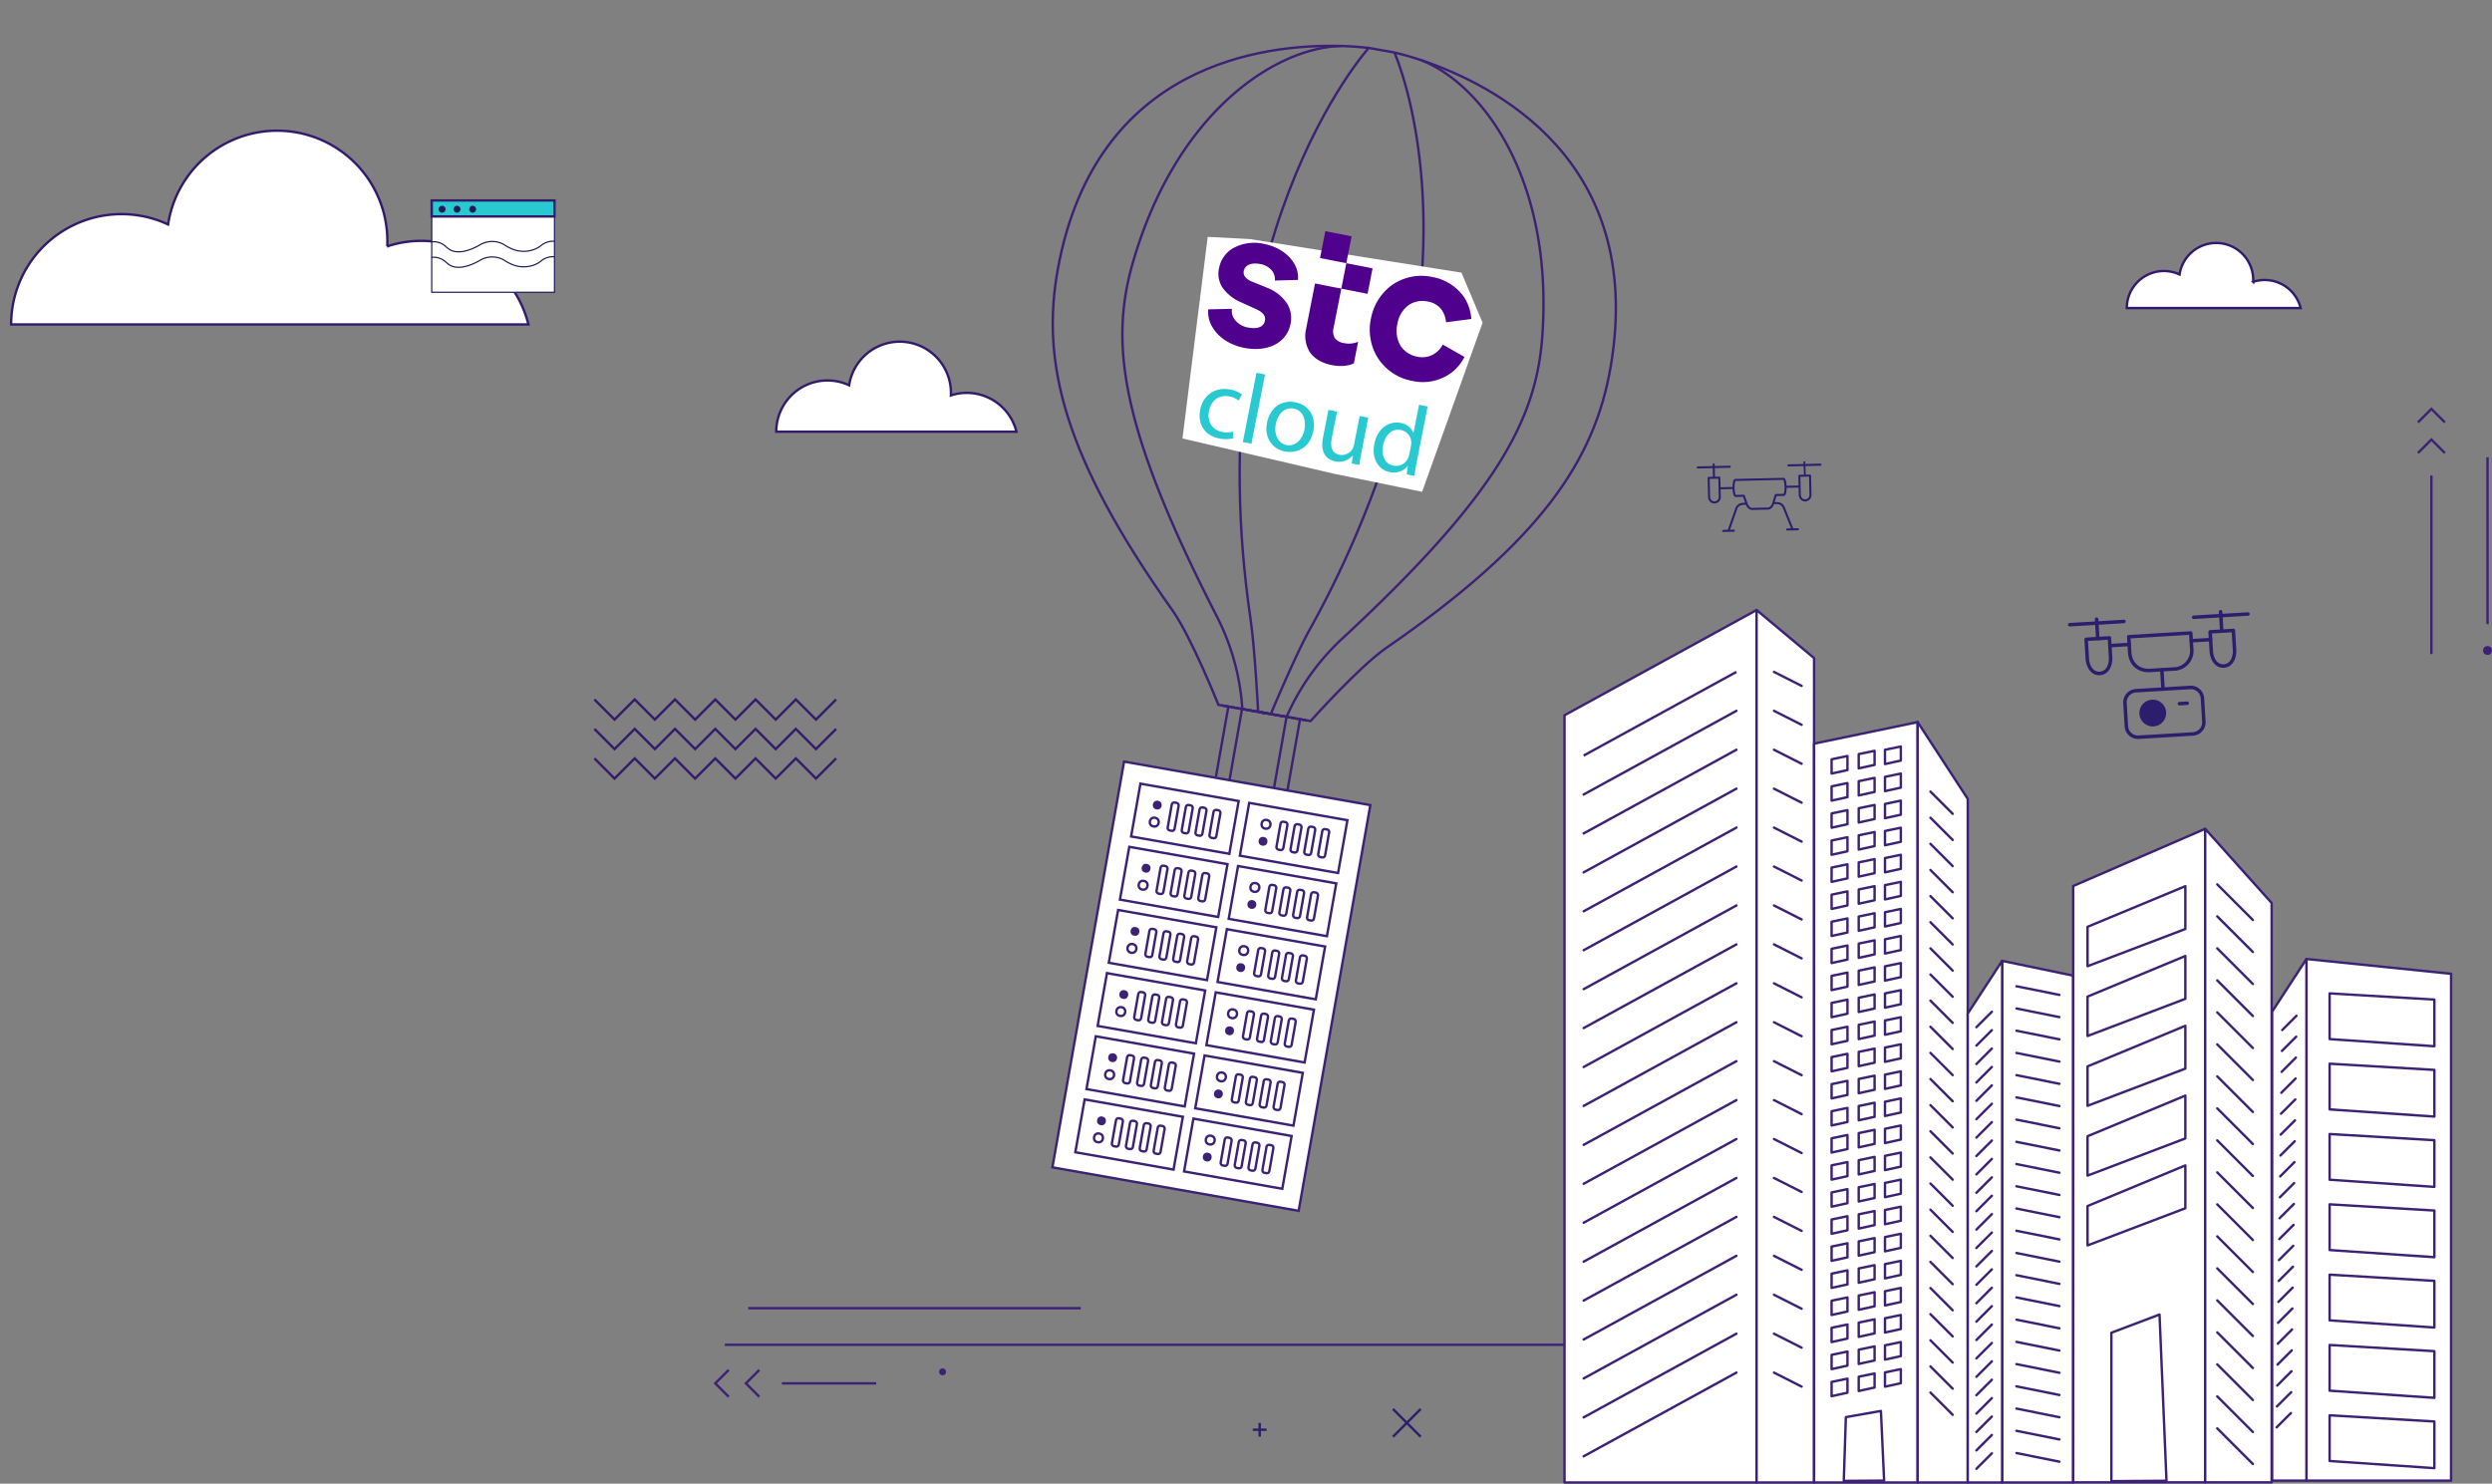 <svg xmlns="http://www.w3.org/2000/svg" xmlns:xlink="http://www.w3.org/1999/xlink" width="1032" height="614.527" viewBox="0 0 1032 614.527">
  <rect x="0" y="0" width="1032" height="614.527" fill="#808080" stroke="none"/>
  <defs>
    <clipPath id="clip-path">
      <rect id="Rectangle_895" data-name="Rectangle 895" width="227.661" height="89.087" fill="none"/>
    </clipPath>
    <clipPath id="clip-path-2">
      <rect id="Rectangle_895-2" data-name="Rectangle 895" width="105.705" height="41.364" fill="none"/>
    </clipPath>
    <clipPath id="clip-path-3">
      <rect id="Rectangle_895-3" data-name="Rectangle 895" width="76.496" height="29.934" fill="none"/>
    </clipPath>
    <clipPath id="clip-path-4">
      <rect id="Rectangle_592" data-name="Rectangle 592" width="107.884" height="53.9" transform="translate(0 7.289) rotate(-3.874)" fill="#4f008c"/>
    </clipPath>
  </defs>
  <g id="Group_5902" data-name="Group 5902" transform="translate(-787.35 -26.973)">
    <g id="Group_5302" data-name="Group 5302" transform="translate(697.952 2.394)">
      <g id="Group_5299" data-name="Group 5299" transform="translate(89.398 75.568)" clip-path="url(#clip-path)">
        <path id="Path_4935" data-name="Path 4935" d="M305.213,156.9H90.977a45.7,45.7,0,0,1,65-41.417,45.663,45.663,0,0,1,90.813,6.8c0,.741,0,1.526-.044,2.267a44.683,44.683,0,0,1,14.17-2.267A45.647,45.647,0,0,1,305.213,156.9Z" transform="translate(-86.371 -73.506)" fill="#fff" stroke="#331b6b" stroke-width="1"/>
      </g>
    </g>
    <g id="Group_5303" data-name="Group 5303" transform="translate(1017.279 91.481)">
      <g id="Group_5299-2" data-name="Group 5299" transform="translate(89.398 75.568)" clip-path="url(#clip-path-2)">
        <path id="Path_4935-2" data-name="Path 4935" d="M190.448,113.91H90.977a21.221,21.221,0,0,1,30.181-19.23,21.2,21.2,0,0,1,42.165,3.158c0,.344,0,.708-.02,1.053a20.747,20.747,0,0,1,6.579-1.053A21.194,21.194,0,0,1,190.448,113.91Z" transform="translate(-88.838 -75.187)" fill="#fff" stroke="#331b6b" stroke-width="1"/>
      </g>
    </g>
    <g id="Group_5305" data-name="Group 5305" transform="translate(1577.17 50.983)">
      <g id="Group_5299-3" data-name="Group 5299" transform="translate(89.398 75.568)" clip-path="url(#clip-path-3)">
        <path id="Path_4935-3" data-name="Path 4935" d="M162.962,103.612H90.977A15.357,15.357,0,0,1,112.818,89.7a15.343,15.343,0,0,1,30.514,2.285c0,.249,0,.513-.015.762a15.014,15.014,0,0,1,4.761-.762A15.338,15.338,0,0,1,162.962,103.612Z" transform="translate(-89.429 -75.589)" fill="#fff" stroke="#331b6b" stroke-width="1"/>
      </g>
    </g>
    <g id="Group_5237" data-name="Group 5237" transform="translate(555.888 205.544)">
      <path id="Path_4812" data-name="Path 4812" d="M958.912,435.456H879.368V117.678L958.912,74.1Z" fill="#fff" stroke="#3c2174" stroke-linecap="round" stroke-linejoin="round" stroke-width="1"/>
      <path id="Path_4813" data-name="Path 4813" d="M982.712,435.456h-23.8V74.1l23.8,19.9Z" fill="#fff" stroke="#3c2174" stroke-linecap="round" stroke-linejoin="round" stroke-width="1"/>
      <path id="Path_4814" data-name="Path 4814" d="M1025.618,435.456H982.712V129.438l42.906-8.924Z" fill="#fff" stroke="#3c2174" stroke-linecap="round" stroke-linejoin="round" stroke-width="1"/>
      <path id="Path_4815" data-name="Path 4815" d="M1018.646,136.449l-6.567,1.444v-5.907l6.567-1.366Z" fill="#fff" stroke="#3c2174" stroke-linecap="round" stroke-linejoin="round" stroke-width="1"/>
      <path id="Path_4816" data-name="Path 4816" d="M1007.773,138.239l-6.567,1.444v-5.907l6.567-1.366Z" fill="#fff" stroke="#3c2174" stroke-linecap="round" stroke-linejoin="round" stroke-width="1"/>
      <path id="Path_4817" data-name="Path 4817" d="M996.538,140.389l-6.567,1.444v-5.907l6.567-1.366Z" fill="#fff" stroke="#3c2174" stroke-linecap="round" stroke-linejoin="round" stroke-width="1"/>
      <path id="Path_4818" data-name="Path 4818" d="M1018.646,147.662l-6.567,1.444V143.2l6.567-1.366Z" fill="#fff" stroke="#3c2174" stroke-linecap="round" stroke-linejoin="round" stroke-width="1"/>
      <path id="Path_4819" data-name="Path 4819" d="M1007.773,149.451l-6.567,1.444v-5.907l6.567-1.366Z" fill="#fff" stroke="#3c2174" stroke-linecap="round" stroke-linejoin="round" stroke-width="1"/>
      <path id="Path_4820" data-name="Path 4820" d="M996.538,151.6l-6.567,1.444v-5.907l6.567-1.366Z" fill="#fff" stroke="#3c2174" stroke-linecap="round" stroke-linejoin="round" stroke-width="1"/>
      <path id="Path_4821" data-name="Path 4821" d="M1018.646,158.875l-6.567,1.444v-5.907l6.567-1.366Z" fill="#fff" stroke="#3c2174" stroke-linecap="round" stroke-linejoin="round" stroke-width="1"/>
      <path id="Path_4822" data-name="Path 4822" d="M1007.773,160.664l-6.567,1.444V156.2l6.567-1.366Z" fill="#fff" stroke="#3c2174" stroke-linecap="round" stroke-linejoin="round" stroke-width="1"/>
      <path id="Path_4823" data-name="Path 4823" d="M996.538,162.814l-6.567,1.444V158.35l6.567-1.366Z" fill="#fff" stroke="#3c2174" stroke-linecap="round" stroke-linejoin="round" stroke-width="1"/>
      <path id="Path_4824" data-name="Path 4824" d="M1018.646,170.087l-6.567,1.444v-5.907l6.567-1.366Z" fill="#fff" stroke="#3c2174" stroke-linecap="round" stroke-linejoin="round" stroke-width="1"/>
      <path id="Path_4825" data-name="Path 4825" d="M1007.773,171.876l-6.567,1.444v-5.907l6.567-1.366Z" fill="#fff" stroke="#3c2174" stroke-linecap="round" stroke-linejoin="round" stroke-width="1"/>
      <path id="Path_4826" data-name="Path 4826" d="M996.538,174.026l-6.567,1.444v-5.907l6.567-1.366Z" fill="#fff" stroke="#3c2174" stroke-linecap="round" stroke-linejoin="round" stroke-width="1"/>
      <path id="Path_4827" data-name="Path 4827" d="M1018.646,181.3l-6.567,1.444v-5.907l6.567-1.366Z" fill="#fff" stroke="#3c2174" stroke-linecap="round" stroke-linejoin="round" stroke-width="1"/>
      <path id="Path_4828" data-name="Path 4828" d="M1007.773,183.089l-6.567,1.444v-5.907l6.567-1.366Z" fill="#fff" stroke="#3c2174" stroke-linecap="round" stroke-linejoin="round" stroke-width="1"/>
      <path id="Path_4829" data-name="Path 4829" d="M996.538,185.239l-6.567,1.444v-5.907l6.567-1.366Z" fill="#fff" stroke="#3c2174" stroke-linecap="round" stroke-linejoin="round" stroke-width="1"/>
      <path id="Path_4830" data-name="Path 4830" d="M1018.646,192.512l-6.567,1.444v-5.907l6.567-1.366Z" fill="#fff" stroke="#3c2174" stroke-linecap="round" stroke-linejoin="round" stroke-width="1"/>
      <path id="Path_4831" data-name="Path 4831" d="M1007.773,194.3l-6.567,1.444v-5.907l6.567-1.366Z" fill="#fff" stroke="#3c2174" stroke-linecap="round" stroke-linejoin="round" stroke-width="1"/>
      <path id="Path_4832" data-name="Path 4832" d="M996.538,196.451,989.97,197.9v-5.907l6.567-1.366Z" fill="#fff" stroke="#3c2174" stroke-linecap="round" stroke-linejoin="round" stroke-width="1"/>
      <path id="Path_4833" data-name="Path 4833" d="M1018.646,203.725l-6.567,1.444v-5.907l6.567-1.366Z" fill="#fff" stroke="#3c2174" stroke-linecap="round" stroke-linejoin="round" stroke-width="1"/>
      <path id="Path_4834" data-name="Path 4834" d="M1007.773,205.514l-6.567,1.444v-5.907l6.567-1.366Z" fill="#fff" stroke="#3c2174" stroke-linecap="round" stroke-linejoin="round" stroke-width="1"/>
      <path id="Path_4835" data-name="Path 4835" d="M996.538,207.664l-6.567,1.444V203.2l6.567-1.366Z" fill="#fff" stroke="#3c2174" stroke-linecap="round" stroke-linejoin="round" stroke-width="1"/>
      <path id="Path_4836" data-name="Path 4836" d="M1018.646,214.937l-6.567,1.444v-5.907l6.567-1.366Z" fill="#fff" stroke="#3c2174" stroke-linecap="round" stroke-linejoin="round" stroke-width="1"/>
      <path id="Path_4837" data-name="Path 4837" d="M1007.773,216.726l-6.567,1.444v-5.907l6.567-1.366Z" fill="#fff" stroke="#3c2174" stroke-linecap="round" stroke-linejoin="round" stroke-width="1"/>
      <path id="Path_4838" data-name="Path 4838" d="M996.538,218.876l-6.567,1.444v-5.907l6.567-1.366Z" fill="#fff" stroke="#3c2174" stroke-linecap="round" stroke-linejoin="round" stroke-width="1"/>
      <path id="Path_4839" data-name="Path 4839" d="M1018.646,226.15l-6.567,1.444v-5.907l6.567-1.366Z" fill="#fff" stroke="#3c2174" stroke-linecap="round" stroke-linejoin="round" stroke-width="1"/>
      <path id="Path_4840" data-name="Path 4840" d="M1007.773,227.939l-6.567,1.444v-5.907l6.567-1.366Z" fill="#fff" stroke="#3c2174" stroke-linecap="round" stroke-linejoin="round" stroke-width="1"/>
      <path id="Path_4841" data-name="Path 4841" d="M996.538,230.089l-6.567,1.444v-5.907l6.567-1.366Z" fill="#fff" stroke="#3c2174" stroke-linecap="round" stroke-linejoin="round" stroke-width="1"/>
      <path id="Path_4842" data-name="Path 4842" d="M1018.646,237.362l-6.567,1.444V232.9l6.567-1.366Z" fill="#fff" stroke="#3c2174" stroke-linecap="round" stroke-linejoin="round" stroke-width="1"/>
      <path id="Path_4843" data-name="Path 4843" d="M1007.773,239.151l-6.567,1.444v-5.907l6.567-1.366Z" fill="#fff" stroke="#3c2174" stroke-linecap="round" stroke-linejoin="round" stroke-width="1"/>
      <path id="Path_4844" data-name="Path 4844" d="M996.538,241.3l-6.567,1.444v-5.907l6.567-1.366Z" fill="#fff" stroke="#3c2174" stroke-linecap="round" stroke-linejoin="round" stroke-width="1"/>
      <path id="Path_4845" data-name="Path 4845" d="M1018.646,248.575l-6.567,1.444v-5.907l6.567-1.366Z" fill="#fff" stroke="#3c2174" stroke-linecap="round" stroke-linejoin="round" stroke-width="1"/>
      <path id="Path_4846" data-name="Path 4846" d="M1007.773,250.364l-6.567,1.444V245.9l6.567-1.366Z" fill="#fff" stroke="#3c2174" stroke-linecap="round" stroke-linejoin="round" stroke-width="1"/>
      <path id="Path_4847" data-name="Path 4847" d="M996.538,252.514l-6.567,1.444v-5.907l6.567-1.366Z" fill="#fff" stroke="#3c2174" stroke-linecap="round" stroke-linejoin="round" stroke-width="1"/>
      <path id="Path_4848" data-name="Path 4848" d="M1018.646,259.788l-6.567,1.444v-5.907l6.567-1.366Z" fill="#fff" stroke="#3c2174" stroke-linecap="round" stroke-linejoin="round" stroke-width="1"/>
      <path id="Path_4849" data-name="Path 4849" d="M1007.773,261.577l-6.567,1.444v-5.907l6.567-1.366Z" fill="#fff" stroke="#3c2174" stroke-linecap="round" stroke-linejoin="round" stroke-width="1"/>
      <path id="Path_4850" data-name="Path 4850" d="M996.538,263.727l-6.567,1.444v-5.907l6.567-1.366Z" fill="#fff" stroke="#3c2174" stroke-linecap="round" stroke-linejoin="round" stroke-width="1"/>
      <path id="Path_4851" data-name="Path 4851" d="M1018.646,271l-6.567,1.444v-5.907l6.567-1.366Z" fill="#fff" stroke="#3c2174" stroke-linecap="round" stroke-linejoin="round" stroke-width="1"/>
      <path id="Path_4852" data-name="Path 4852" d="M1007.773,272.789l-6.567,1.444v-5.907l6.567-1.366Z" fill="#fff" stroke="#3c2174" stroke-linecap="round" stroke-linejoin="round" stroke-width="1"/>
      <path id="Path_4853" data-name="Path 4853" d="M996.538,274.939l-6.567,1.444v-5.907l6.567-1.366Z" fill="#fff" stroke="#3c2174" stroke-linecap="round" stroke-linejoin="round" stroke-width="1"/>
      <path id="Path_4854" data-name="Path 4854" d="M1018.646,282.213l-6.567,1.444v-5.907l6.567-1.366Z" fill="#fff" stroke="#3c2174" stroke-linecap="round" stroke-linejoin="round" stroke-width="1"/>
      <path id="Path_4855" data-name="Path 4855" d="M1007.773,284l-6.567,1.444v-5.907l6.567-1.366Z" fill="#fff" stroke="#3c2174" stroke-linecap="round" stroke-linejoin="round" stroke-width="1"/>
      <path id="Path_4856" data-name="Path 4856" d="M996.538,286.152,989.97,287.6v-5.907l6.567-1.366Z" fill="#fff" stroke="#3c2174" stroke-linecap="round" stroke-linejoin="round" stroke-width="1"/>
      <path id="Path_4857" data-name="Path 4857" d="M1018.646,293.425l-6.567,1.444v-5.907l6.567-1.366Z" fill="#fff" stroke="#3c2174" stroke-linecap="round" stroke-linejoin="round" stroke-width="1"/>
      <path id="Path_4858" data-name="Path 4858" d="M1007.773,295.214l-6.567,1.444v-5.907l6.567-1.366Z" fill="#fff" stroke="#3c2174" stroke-linecap="round" stroke-linejoin="round" stroke-width="1"/>
      <path id="Path_4859" data-name="Path 4859" d="M996.538,297.364l-6.567,1.444V292.9l6.567-1.366Z" fill="#fff" stroke="#3c2174" stroke-linecap="round" stroke-linejoin="round" stroke-width="1"/>
      <path id="Path_4860" data-name="Path 4860" d="M1018.646,304.638l-6.567,1.444v-5.907l6.567-1.366Z" fill="#fff" stroke="#3c2174" stroke-linecap="round" stroke-linejoin="round" stroke-width="1"/>
      <path id="Path_4861" data-name="Path 4861" d="M1007.773,306.427l-6.567,1.444v-5.907l6.567-1.366Z" fill="#fff" stroke="#3c2174" stroke-linecap="round" stroke-linejoin="round" stroke-width="1"/>
      <path id="Path_4862" data-name="Path 4862" d="M996.538,308.577l-6.567,1.444v-5.907l6.567-1.366Z" fill="#fff" stroke="#3c2174" stroke-linecap="round" stroke-linejoin="round" stroke-width="1"/>
      <path id="Path_4863" data-name="Path 4863" d="M1018.646,315.85l-6.567,1.444v-5.907l6.567-1.366Z" fill="#fff" stroke="#3c2174" stroke-linecap="round" stroke-linejoin="round" stroke-width="1"/>
      <path id="Path_4864" data-name="Path 4864" d="M1007.773,317.639l-6.567,1.444v-5.907l6.567-1.366Z" fill="#fff" stroke="#3c2174" stroke-linecap="round" stroke-linejoin="round" stroke-width="1"/>
      <path id="Path_4865" data-name="Path 4865" d="M996.538,319.789l-6.567,1.444v-5.907l6.567-1.366Z" fill="#fff" stroke="#3c2174" stroke-linecap="round" stroke-linejoin="round" stroke-width="1"/>
      <path id="Path_4866" data-name="Path 4866" d="M1018.646,327.063l-6.567,1.444V322.6l6.567-1.366Z" fill="#fff" stroke="#3c2174" stroke-linecap="round" stroke-linejoin="round" stroke-width="1"/>
      <path id="Path_4867" data-name="Path 4867" d="M1007.773,328.852l-6.567,1.444v-5.907l6.567-1.366Z" fill="#fff" stroke="#3c2174" stroke-linecap="round" stroke-linejoin="round" stroke-width="1"/>
      <path id="Path_4868" data-name="Path 4868" d="M996.538,331l-6.567,1.444v-5.907l6.567-1.366Z" fill="#fff" stroke="#3c2174" stroke-linecap="round" stroke-linejoin="round" stroke-width="1"/>
      <path id="Path_4869" data-name="Path 4869" d="M1018.646,338.275l-6.567,1.444v-5.907l6.567-1.366Z" fill="#fff" stroke="#3c2174" stroke-linecap="round" stroke-linejoin="round" stroke-width="1"/>
      <path id="Path_4870" data-name="Path 4870" d="M1007.773,340.064l-6.567,1.444V335.6l6.567-1.366Z" fill="#fff" stroke="#3c2174" stroke-linecap="round" stroke-linejoin="round" stroke-width="1"/>
      <path id="Path_4871" data-name="Path 4871" d="M996.538,342.215l-6.567,1.444v-5.907l6.567-1.366Z" fill="#fff" stroke="#3c2174" stroke-linecap="round" stroke-linejoin="round" stroke-width="1"/>
      <path id="Path_4872" data-name="Path 4872" d="M1018.646,349.488l-6.567,1.444v-5.907l6.567-1.366Z" fill="#fff" stroke="#3c2174" stroke-linecap="round" stroke-linejoin="round" stroke-width="1"/>
      <path id="Path_4873" data-name="Path 4873" d="M1007.773,351.277l-6.567,1.444v-5.907l6.567-1.366Z" fill="#fff" stroke="#3c2174" stroke-linecap="round" stroke-linejoin="round" stroke-width="1"/>
      <path id="Path_4874" data-name="Path 4874" d="M996.538,353.427l-6.567,1.444v-5.907l6.567-1.366Z" fill="#fff" stroke="#3c2174" stroke-linecap="round" stroke-linejoin="round" stroke-width="1"/>
      <path id="Path_4875" data-name="Path 4875" d="M1018.646,360.7l-6.567,1.444v-5.907l6.567-1.366Z" fill="#fff" stroke="#3c2174" stroke-linecap="round" stroke-linejoin="round" stroke-width="1"/>
      <path id="Path_4876" data-name="Path 4876" d="M1007.773,362.49l-6.567,1.444v-5.907l6.567-1.366Z" fill="#fff" stroke="#3c2174" stroke-linecap="round" stroke-linejoin="round" stroke-width="1"/>
      <path id="Path_4877" data-name="Path 4877" d="M996.538,364.64l-6.567,1.444v-5.907l6.567-1.366Z" fill="#fff" stroke="#3c2174" stroke-linecap="round" stroke-linejoin="round" stroke-width="1"/>
      <path id="Path_4878" data-name="Path 4878" d="M1018.646,371.913l-6.567,1.444V367.45l6.567-1.366Z" fill="#fff" stroke="#3c2174" stroke-linecap="round" stroke-linejoin="round" stroke-width="1"/>
      <path id="Path_4879" data-name="Path 4879" d="M1007.773,373.7l-6.567,1.444v-5.907l6.567-1.366Z" fill="#fff" stroke="#3c2174" stroke-linecap="round" stroke-linejoin="round" stroke-width="1"/>
      <path id="Path_4880" data-name="Path 4880" d="M996.538,375.852,989.97,377.3v-5.907l6.567-1.366Z" fill="#fff" stroke="#3c2174" stroke-linecap="round" stroke-linejoin="round" stroke-width="1"/>
      <path id="Path_4881" data-name="Path 4881" d="M1018.646,383.126l-6.567,1.444v-5.907l6.567-1.366Z" fill="#fff" stroke="#3c2174" stroke-linecap="round" stroke-linejoin="round" stroke-width="1"/>
      <path id="Path_4882" data-name="Path 4882" d="M1007.773,384.915l-6.567,1.444v-5.907l6.567-1.366Z" fill="#fff" stroke="#3c2174" stroke-linecap="round" stroke-linejoin="round" stroke-width="1"/>
      <path id="Path_4883" data-name="Path 4883" d="M996.538,387.065l-6.567,1.444V382.6l6.567-1.366Z" fill="#fff" stroke="#3c2174" stroke-linecap="round" stroke-linejoin="round" stroke-width="1"/>
      <path id="Path_4884" data-name="Path 4884" d="M1018.646,394.338l-6.567,1.444v-5.907l6.567-1.366Z" fill="#fff" stroke="#3c2174" stroke-linecap="round" stroke-linejoin="round" stroke-width="1"/>
      <path id="Path_4885" data-name="Path 4885" d="M1007.773,396.127l-6.567,1.444v-5.907l6.567-1.366Z" fill="#fff" stroke="#3c2174" stroke-linecap="round" stroke-linejoin="round" stroke-width="1"/>
      <path id="Path_4886" data-name="Path 4886" d="M1011.718,434.68l-16.7.117.859-26.4,14.519-2.562Z" fill="#fff" stroke="#3c2174" stroke-linecap="round" stroke-linejoin="round" stroke-width="1"/>
      <path id="Path_4887" data-name="Path 4887" d="M996.538,398.277l-6.567,1.444v-5.907l6.567-1.366Z" fill="#fff" stroke="#3c2174" stroke-linecap="round" stroke-linejoin="round" stroke-width="1"/>
      <path id="Path_4888" data-name="Path 4888" d="M1046.361,435.456h-20.743V120.514l20.743,31.825Z" fill="#fff" stroke="#3c2174" stroke-linecap="round" stroke-linejoin="round" stroke-width="1"/>
      <path id="Path_4889" data-name="Path 4889" d="M1060.591,435.456h29.433V225.531l-29.433-6.122Z" fill="#fff" stroke="#3c2174" stroke-linecap="round" stroke-linejoin="round" stroke-width="1"/>
      <path id="Path_4890" data-name="Path 4890" d="M1046.361,435.456h14.23V219.409l-14.23,21.831Z" fill="#fff" stroke="#3c2174" stroke-linecap="round" stroke-linejoin="round" stroke-width="1"/>
      <path id="Path_4891" data-name="Path 4891" d="M1186.618,434.686h59.894V224.761l-59.894-6.122Z" fill="#fff" stroke="#3c2174" stroke-linecap="round" stroke-linejoin="round" stroke-width="1"/>
      <path id="Path_4892" data-name="Path 4892" d="M1196.211,251.808l43.386,2.966V235.443l-43.386-2.564Z" fill="none" stroke="#3c2174" stroke-linecap="round" stroke-linejoin="round" stroke-width="1"/>
      <path id="Path_4893" data-name="Path 4893" d="M1196.211,280.934,1239.6,283.9V264.569l-43.386-2.564Z" fill="none" stroke="#3c2174" stroke-linecap="round" stroke-linejoin="round" stroke-width="1"/>
      <path id="Path_4894" data-name="Path 4894" d="M1196.211,310.059l43.386,2.966V293.694l-43.386-2.564Z" fill="none" stroke="#3c2174" stroke-linecap="round" stroke-linejoin="round" stroke-width="1"/>
      <path id="Path_4895" data-name="Path 4895" d="M1196.211,339.184l43.386,2.966V322.819l-43.386-2.564Z" fill="none" stroke="#3c2174" stroke-linecap="round" stroke-linejoin="round" stroke-width="1"/>
      <path id="Path_4896" data-name="Path 4896" d="M1196.211,368.31l43.386,2.966V351.945l-43.386-2.564Z" fill="none" stroke="#3c2174" stroke-linecap="round" stroke-linejoin="round" stroke-width="1"/>
      <path id="Path_4897" data-name="Path 4897" d="M1196.211,397.435,1239.6,400.4V381.07l-43.386-2.564Z" fill="none" stroke="#3c2174" stroke-linecap="round" stroke-linejoin="round" stroke-width="1"/>
      <path id="Path_4898" data-name="Path 4898" d="M1196.211,426.56l43.386,2.966V410.2l-43.386-2.564Z" fill="none" stroke="#3c2174" stroke-linecap="round" stroke-linejoin="round" stroke-width="1"/>
      <path id="Path_4899" data-name="Path 4899" d="M1172.389,434.686h14.23V218.639l-14.23,21.831Z" fill="#fff" stroke="#3c2174" stroke-linecap="round" stroke-linejoin="round" stroke-width="1"/>
      <line id="Line_74" data-name="Line 74" x1="63.259" y2="34.659" transform="translate(887.292 99.721)" fill="#fff" stroke="#3c2174" stroke-width="1"/>
      <line id="Line_75" data-name="Line 75" x1="63.259" y2="34.659" transform="translate(887.292 115.845)" fill="#fff" stroke="#3c2174" stroke-linecap="round" stroke-linejoin="round" stroke-width="1"/>
      <line id="Line_76" data-name="Line 76" x1="63.259" y2="34.659" transform="translate(887.292 131.969)" fill="#fff" stroke="#3c2174" stroke-linecap="round" stroke-linejoin="round" stroke-width="1"/>
      <line id="Line_77" data-name="Line 77" x1="63.259" y2="34.659" transform="translate(887.292 148.093)" fill="#fff" stroke="#3c2174" stroke-linecap="round" stroke-linejoin="round" stroke-width="1"/>
      <line id="Line_78" data-name="Line 78" x1="63.259" y2="34.659" transform="translate(887.292 164.217)" fill="#fff" stroke="#3c2174" stroke-linecap="round" stroke-linejoin="round" stroke-width="1"/>
      <line id="Line_79" data-name="Line 79" x1="63.259" y2="34.659" transform="translate(887.292 180.341)" fill="#fff" stroke="#3c2174" stroke-linecap="round" stroke-linejoin="round" stroke-width="1"/>
      <line id="Line_80" data-name="Line 80" x1="63.259" y2="34.659" transform="translate(887.292 196.465)" fill="#fff" stroke="#3c2174" stroke-linecap="round" stroke-linejoin="round" stroke-width="1"/>
      <line id="Line_81" data-name="Line 81" x1="63.259" y2="34.659" transform="translate(887.292 212.589)" fill="#fff" stroke="#3c2174" stroke-linecap="round" stroke-linejoin="round" stroke-width="1"/>
      <line id="Line_82" data-name="Line 82" x1="63.259" y2="34.659" transform="translate(887.292 228.713)" fill="#fff" stroke="#3c2174" stroke-linecap="round" stroke-linejoin="round" stroke-width="1"/>
      <line id="Line_83" data-name="Line 83" x1="63.259" y2="34.659" transform="translate(887.292 244.837)" fill="#fff" stroke="#3c2174" stroke-linecap="round" stroke-linejoin="round" stroke-width="1"/>
      <line id="Line_84" data-name="Line 84" x1="63.259" y2="34.659" transform="translate(887.292 260.961)" fill="#fff" stroke="#3c2174" stroke-linecap="round" stroke-linejoin="round" stroke-width="1"/>
      <line id="Line_85" data-name="Line 85" x1="63.259" y2="34.659" transform="translate(887.292 277.085)" fill="#fff" stroke="#3c2174" stroke-linecap="round" stroke-linejoin="round" stroke-width="1"/>
      <line id="Line_86" data-name="Line 86" x1="63.259" y2="34.659" transform="translate(887.292 293.209)" fill="#fff" stroke="#3c2174" stroke-linecap="round" stroke-linejoin="round" stroke-width="1"/>
      <line id="Line_87" data-name="Line 87" x1="63.259" y2="34.659" transform="translate(887.292 309.333)" fill="#fff" stroke="#3c2174" stroke-linecap="round" stroke-linejoin="round" stroke-width="1"/>
      <line id="Line_88" data-name="Line 88" x1="63.259" y2="34.659" transform="translate(887.292 325.457)" fill="#fff" stroke="#3c2174" stroke-linecap="round" stroke-linejoin="round" stroke-width="1"/>
      <line id="Line_89" data-name="Line 89" x1="63.259" y2="34.659" transform="translate(887.292 341.581)" fill="#fff" stroke="#3c2174" stroke-linecap="round" stroke-linejoin="round" stroke-width="1"/>
      <line id="Line_90" data-name="Line 90" x1="63.259" y2="34.659" transform="translate(887.292 357.705)" fill="#fff" stroke="#3c2174" stroke-linecap="round" stroke-linejoin="round" stroke-width="1"/>
      <line id="Line_91" data-name="Line 91" x1="63.259" y2="34.659" transform="translate(887.292 373.829)" fill="#fff" stroke="#3c2174" stroke-linecap="round" stroke-linejoin="round" stroke-width="1"/>
      <line id="Line_92" data-name="Line 92" x1="63.259" y2="34.659" transform="translate(887.292 389.952)" fill="#fff" stroke="#3c2174" stroke-linecap="round" stroke-linejoin="round" stroke-width="1"/>
      <g id="Group_5236" data-name="Group 5236">
        <line id="Line_93" data-name="Line 93" x2="11.447" y2="5.794" transform="translate(966.112 99.721)" fill="#fff" stroke="#3c2174" stroke-linecap="round" stroke-linejoin="round" stroke-width="1"/>
        <line id="Line_94" data-name="Line 94" x2="11.447" y2="5.794" transform="translate(966.112 115.845)" fill="#fff" stroke="#3c2174" stroke-linecap="round" stroke-linejoin="round" stroke-width="1"/>
        <line id="Line_95" data-name="Line 95" x2="11.447" y2="5.794" transform="translate(966.112 131.969)" fill="#fff" stroke="#3c2174" stroke-linecap="round" stroke-linejoin="round" stroke-width="1"/>
        <line id="Line_96" data-name="Line 96" x2="11.447" y2="5.794" transform="translate(966.112 148.093)" fill="#fff" stroke="#3c2174" stroke-linecap="round" stroke-linejoin="round" stroke-width="1"/>
        <line id="Line_97" data-name="Line 97" x2="11.447" y2="5.794" transform="translate(966.112 164.217)" fill="#fff" stroke="#3c2174" stroke-linecap="round" stroke-linejoin="round" stroke-width="1"/>
        <line id="Line_98" data-name="Line 98" x2="11.447" y2="5.794" transform="translate(966.112 180.341)" fill="#fff" stroke="#3c2174" stroke-linecap="round" stroke-linejoin="round" stroke-width="1"/>
        <line id="Line_99" data-name="Line 99" x2="11.447" y2="5.794" transform="translate(966.112 196.465)" fill="#fff" stroke="#3c2174" stroke-linecap="round" stroke-linejoin="round" stroke-width="1"/>
        <line id="Line_100" data-name="Line 100" x2="11.447" y2="5.794" transform="translate(966.112 212.589)" fill="#fff" stroke="#3c2174" stroke-linecap="round" stroke-linejoin="round" stroke-width="1"/>
        <line id="Line_101" data-name="Line 101" x2="11.447" y2="5.794" transform="translate(966.112 228.713)" fill="#fff" stroke="#3c2174" stroke-linecap="round" stroke-linejoin="round" stroke-width="1"/>
        <line id="Line_102" data-name="Line 102" x2="11.447" y2="5.794" transform="translate(966.112 244.837)" fill="#fff" stroke="#3c2174" stroke-linecap="round" stroke-linejoin="round" stroke-width="1"/>
        <line id="Line_103" data-name="Line 103" x2="11.447" y2="5.794" transform="translate(966.112 260.961)" fill="#fff" stroke="#3c2174" stroke-linecap="round" stroke-linejoin="round" stroke-width="1"/>
        <line id="Line_104" data-name="Line 104" x2="11.447" y2="5.794" transform="translate(966.112 277.085)" fill="#fff" stroke="#3c2174" stroke-linecap="round" stroke-linejoin="round" stroke-width="1"/>
        <line id="Line_105" data-name="Line 105" x2="11.447" y2="5.794" transform="translate(966.112 293.209)" fill="#fff" stroke="#3c2174" stroke-linecap="round" stroke-linejoin="round" stroke-width="1"/>
        <line id="Line_106" data-name="Line 106" x2="11.447" y2="5.794" transform="translate(966.112 309.333)" fill="#fff" stroke="#3c2174" stroke-linecap="round" stroke-linejoin="round" stroke-width="1"/>
        <line id="Line_107" data-name="Line 107" x2="11.447" y2="5.794" transform="translate(966.112 325.457)" fill="#fff" stroke="#3c2174" stroke-linecap="round" stroke-linejoin="round" stroke-width="1"/>
        <line id="Line_108" data-name="Line 108" x2="11.447" y2="5.794" transform="translate(966.112 341.581)" fill="#fff" stroke="#3c2174" stroke-linecap="round" stroke-linejoin="round" stroke-width="1"/>
        <line id="Line_109" data-name="Line 109" x2="11.447" y2="5.794" transform="translate(966.112 357.705)" fill="#fff" stroke="#3c2174" stroke-linecap="round" stroke-linejoin="round" stroke-width="1"/>
        <line id="Line_110" data-name="Line 110" x2="11.447" y2="5.794" transform="translate(966.112 373.829)" fill="#fff" stroke="#3c2174" stroke-linecap="round" stroke-linejoin="round" stroke-width="1"/>
        <line id="Line_111" data-name="Line 111" x2="11.447" y2="5.794" transform="translate(966.112 389.952)" fill="#fff" stroke="#3c2174" stroke-linecap="round" stroke-linejoin="round" stroke-width="1"/>
      </g>
      <path id="Path_4900" data-name="Path 4900" d="M1144.688,435.407h-54.664v-247l54.664-23.685Z" fill="#fff" stroke="#3c2174" stroke-linecap="round" stroke-linejoin="round" stroke-width="1"/>
      <path id="Path_4901" data-name="Path 4901" d="M1136.468,206.213l-40.5,15.4V205.3l40.5-16.826Z" fill="#fff" stroke="#3c2174" stroke-linecap="round" stroke-linejoin="round" stroke-width="1"/>
      <path id="Path_4902" data-name="Path 4902" d="M1136.468,235.128l-40.5,15.4V234.213l40.5-16.826Z" fill="#fff" stroke="#3c2174" stroke-linecap="round" stroke-linejoin="round" stroke-width="1"/>
      <path id="Path_4903" data-name="Path 4903" d="M1136.468,264.042l-40.5,15.4V263.127l40.5-16.826Z" fill="#fff" stroke="#3c2174" stroke-linecap="round" stroke-linejoin="round" stroke-width="1"/>
      <path id="Path_4904" data-name="Path 4904" d="M1136.468,292.957l-40.5,15.4V292.042l40.5-16.826Z" fill="#fff" stroke="#3c2174" stroke-linecap="round" stroke-linejoin="round" stroke-width="1"/>
      <path id="Path_4905" data-name="Path 4905" d="M1136.468,321.872l-40.5,15.4V320.956l40.5-16.826Z" fill="#fff" stroke="#3c2174" stroke-linecap="round" stroke-linejoin="round" stroke-width="1"/>
      <path id="Path_4906" data-name="Path 4906" d="M1172.211,435.407h-27.523V164.726l27.523,30.716Z" fill="#fff" stroke="#3c2174" stroke-linecap="round" stroke-linejoin="round" stroke-width="1"/>
      <line id="Line_112" data-name="Line 112" x2="9.21" y2="9.21" transform="translate(1030.908 149.299)" fill="none" stroke="#3c2174" stroke-linecap="round" stroke-linejoin="round" stroke-width="1"/>
      <line id="Line_113" data-name="Line 113" x2="9.21" y2="9.21" transform="translate(1030.908 160.121)" fill="none" stroke="#3c2174" stroke-linecap="round" stroke-linejoin="round" stroke-width="1"/>
      <line id="Line_114" data-name="Line 114" x2="9.21" y2="9.21" transform="translate(1030.908 170.944)" fill="none" stroke="#3c2174" stroke-linecap="round" stroke-linejoin="round" stroke-width="1"/>
      <line id="Line_115" data-name="Line 115" x2="9.21" y2="9.21" transform="translate(1030.908 181.767)" fill="none" stroke="#3c2174" stroke-linecap="round" stroke-linejoin="round" stroke-width="1"/>
      <line id="Line_116" data-name="Line 116" x2="9.21" y2="9.21" transform="translate(1030.908 192.589)" fill="none" stroke="#3c2174" stroke-linecap="round" stroke-linejoin="round" stroke-width="1"/>
      <line id="Line_117" data-name="Line 117" x2="9.21" y2="9.21" transform="translate(1030.908 203.412)" fill="none" stroke="#3c2174" stroke-linecap="round" stroke-linejoin="round" stroke-width="1"/>
      <line id="Line_118" data-name="Line 118" x2="9.21" y2="9.21" transform="translate(1030.908 214.234)" fill="none" stroke="#3c2174" stroke-linecap="round" stroke-linejoin="round" stroke-width="1"/>
      <line id="Line_119" data-name="Line 119" x2="9.21" y2="9.21" transform="translate(1030.908 225.057)" fill="none" stroke="#3c2174" stroke-linecap="round" stroke-linejoin="round" stroke-width="1"/>
      <line id="Line_120" data-name="Line 120" x2="9.21" y2="9.21" transform="translate(1030.908 235.88)" fill="none" stroke="#3c2174" stroke-linecap="round" stroke-linejoin="round" stroke-width="1"/>
      <line id="Line_121" data-name="Line 121" x2="9.21" y2="9.21" transform="translate(1030.908 246.702)" fill="none" stroke="#3c2174" stroke-linecap="round" stroke-linejoin="round" stroke-width="1"/>
      <line id="Line_122" data-name="Line 122" x2="9.21" y2="9.21" transform="translate(1030.908 257.525)" fill="none" stroke="#3c2174" stroke-linecap="round" stroke-linejoin="round" stroke-width="1"/>
      <line id="Line_123" data-name="Line 123" x2="9.21" y2="9.21" transform="translate(1030.908 268.347)" fill="none" stroke="#3c2174" stroke-linecap="round" stroke-linejoin="round" stroke-width="1"/>
      <line id="Line_124" data-name="Line 124" x2="9.21" y2="9.21" transform="translate(1030.908 279.17)" fill="none" stroke="#3c2174" stroke-linecap="round" stroke-linejoin="round" stroke-width="1"/>
      <line id="Line_125" data-name="Line 125" x2="9.21" y2="9.21" transform="translate(1030.908 289.993)" fill="none" stroke="#3c2174" stroke-linecap="round" stroke-linejoin="round" stroke-width="1"/>
      <line id="Line_126" data-name="Line 126" x2="9.21" y2="9.21" transform="translate(1030.908 300.815)" fill="none" stroke="#3c2174" stroke-linecap="round" stroke-linejoin="round" stroke-width="1"/>
      <line id="Line_127" data-name="Line 127" x2="9.21" y2="9.21" transform="translate(1030.908 311.638)" fill="none" stroke="#3c2174" stroke-linecap="round" stroke-linejoin="round" stroke-width="1"/>
      <line id="Line_128" data-name="Line 128" x2="9.21" y2="9.21" transform="translate(1030.908 322.46)" fill="none" stroke="#3c2174" stroke-linecap="round" stroke-linejoin="round" stroke-width="1"/>
      <line id="Line_129" data-name="Line 129" x2="9.21" y2="9.21" transform="translate(1030.908 333.283)" fill="none" stroke="#3c2174" stroke-linecap="round" stroke-linejoin="round" stroke-width="1"/>
      <line id="Line_130" data-name="Line 130" x2="9.21" y2="9.21" transform="translate(1030.908 344.106)" fill="none" stroke="#3c2174" stroke-linecap="round" stroke-linejoin="round" stroke-width="1"/>
      <line id="Line_131" data-name="Line 131" x2="9.21" y2="9.21" transform="translate(1030.908 354.928)" fill="none" stroke="#3c2174" stroke-linecap="round" stroke-linejoin="round" stroke-width="1"/>
      <line id="Line_132" data-name="Line 132" x2="9.21" y2="9.21" transform="translate(1030.908 365.751)" fill="none" stroke="#3c2174" stroke-linecap="round" stroke-linejoin="round" stroke-width="1"/>
      <line id="Line_133" data-name="Line 133" x2="9.21" y2="9.21" transform="translate(1030.908 376.573)" fill="none" stroke="#3c2174" stroke-linecap="round" stroke-linejoin="round" stroke-width="1"/>
      <line id="Line_134" data-name="Line 134" x2="9.21" y2="9.21" transform="translate(1030.908 387.396)" fill="none" stroke="#3c2174" stroke-linecap="round" stroke-linejoin="round" stroke-width="1"/>
      <line id="Line_135" data-name="Line 135" x2="9.21" y2="9.21" transform="translate(1030.908 398.219)" fill="none" stroke="#3c2174" stroke-linecap="round" stroke-linejoin="round" stroke-width="1"/>
      <line id="Line_136" data-name="Line 136" x2="17.803" y2="3.589" transform="translate(1066.515 229.919)" fill="none" stroke="#3c2174" stroke-linecap="round" stroke-linejoin="round" stroke-width="1"/>
      <line id="Line_137" data-name="Line 137" x2="17.803" y2="3.589" transform="translate(1066.515 239.125)" fill="none" stroke="#3c2174" stroke-linecap="round" stroke-linejoin="round" stroke-width="1"/>
      <line id="Line_138" data-name="Line 138" x2="17.803" y2="3.589" transform="translate(1066.515 248.332)" fill="none" stroke="#3c2174" stroke-linecap="round" stroke-linejoin="round" stroke-width="1"/>
      <line id="Line_139" data-name="Line 139" x2="17.803" y2="3.589" transform="translate(1066.515 257.539)" fill="none" stroke="#3c2174" stroke-linecap="round" stroke-linejoin="round" stroke-width="1"/>
      <line id="Line_140" data-name="Line 140" x2="17.803" y2="3.589" transform="translate(1066.515 266.745)" fill="none" stroke="#3c2174" stroke-linecap="round" stroke-linejoin="round" stroke-width="1"/>
      <line id="Line_141" data-name="Line 141" x2="17.803" y2="3.589" transform="translate(1066.515 275.952)" fill="none" stroke="#3c2174" stroke-linecap="round" stroke-linejoin="round" stroke-width="1"/>
      <line id="Line_142" data-name="Line 142" x2="17.803" y2="3.589" transform="translate(1066.515 285.159)" fill="none" stroke="#3c2174" stroke-linecap="round" stroke-linejoin="round" stroke-width="1"/>
      <line id="Line_143" data-name="Line 143" x2="17.803" y2="3.589" transform="translate(1066.515 294.365)" fill="none" stroke="#3c2174" stroke-linecap="round" stroke-linejoin="round" stroke-width="1"/>
      <line id="Line_144" data-name="Line 144" x2="17.803" y2="3.589" transform="translate(1066.515 303.572)" fill="none" stroke="#3c2174" stroke-linecap="round" stroke-linejoin="round" stroke-width="1"/>
      <line id="Line_145" data-name="Line 145" x2="17.803" y2="3.589" transform="translate(1066.515 312.779)" fill="none" stroke="#3c2174" stroke-linecap="round" stroke-linejoin="round" stroke-width="1"/>
      <line id="Line_146" data-name="Line 146" x2="17.803" y2="3.589" transform="translate(1066.515 321.986)" fill="none" stroke="#3c2174" stroke-linecap="round" stroke-linejoin="round" stroke-width="1"/>
      <line id="Line_147" data-name="Line 147" x2="17.803" y2="3.589" transform="translate(1066.515 331.192)" fill="none" stroke="#3c2174" stroke-linecap="round" stroke-linejoin="round" stroke-width="1"/>
      <line id="Line_148" data-name="Line 148" x2="17.803" y2="3.589" transform="translate(1066.515 340.399)" fill="none" stroke="#3c2174" stroke-linecap="round" stroke-linejoin="round" stroke-width="1"/>
      <line id="Line_149" data-name="Line 149" x2="17.803" y2="3.589" transform="translate(1066.515 349.606)" fill="none" stroke="#3c2174" stroke-linecap="round" stroke-linejoin="round" stroke-width="1"/>
      <line id="Line_150" data-name="Line 150" x2="17.803" y2="3.589" transform="translate(1066.515 358.812)" fill="none" stroke="#3c2174" stroke-linecap="round" stroke-linejoin="round" stroke-width="1"/>
      <line id="Line_151" data-name="Line 151" x2="17.803" y2="3.589" transform="translate(1066.515 368.019)" fill="none" stroke="#3c2174" stroke-linecap="round" stroke-linejoin="round" stroke-width="1"/>
      <line id="Line_152" data-name="Line 152" x2="17.803" y2="3.589" transform="translate(1066.515 377.226)" fill="none" stroke="#3c2174" stroke-linecap="round" stroke-linejoin="round" stroke-width="1"/>
      <line id="Line_153" data-name="Line 153" x2="17.803" y2="3.589" transform="translate(1066.515 386.432)" fill="none" stroke="#3c2174" stroke-linecap="round" stroke-linejoin="round" stroke-width="1"/>
      <line id="Line_154" data-name="Line 154" x2="17.803" y2="3.589" transform="translate(1066.515 395.639)" fill="none" stroke="#3c2174" stroke-linecap="round" stroke-linejoin="round" stroke-width="1"/>
      <line id="Line_155" data-name="Line 155" x2="17.803" y2="3.589" transform="translate(1066.515 404.846)" fill="none" stroke="#3c2174" stroke-linecap="round" stroke-linejoin="round" stroke-width="1"/>
      <line id="Line_156" data-name="Line 156" x2="17.803" y2="3.589" transform="translate(1066.515 414.052)" fill="none" stroke="#3c2174" stroke-linecap="round" stroke-linejoin="round" stroke-width="1"/>
      <line id="Line_157" data-name="Line 157" x2="17.803" y2="3.589" transform="translate(1066.515 423.259)" fill="none" stroke="#3c2174" stroke-linecap="round" stroke-linejoin="round" stroke-width="1"/>
      <line id="Line_158" data-name="Line 158" x1="6.403" y2="6.403" transform="translate(1049.938 240.484)" fill="none" stroke="#3c2174" stroke-linecap="round" stroke-linejoin="round" stroke-width="1"/>
      <line id="Line_159" data-name="Line 159" x1="6.403" y2="6.403" transform="translate(1049.938 248.105)" fill="none" stroke="#3c2174" stroke-linecap="round" stroke-linejoin="round" stroke-width="1"/>
      <line id="Line_160" data-name="Line 160" x1="6.403" y2="6.403" transform="translate(1049.938 255.726)" fill="none" stroke="#3c2174" stroke-linecap="round" stroke-linejoin="round" stroke-width="1"/>
      <line id="Line_161" data-name="Line 161" x1="6.403" y2="6.403" transform="translate(1049.938 263.347)" fill="none" stroke="#3c2174" stroke-linecap="round" stroke-linejoin="round" stroke-width="1"/>
      <line id="Line_162" data-name="Line 162" x1="6.403" y2="6.403" transform="translate(1049.938 270.968)" fill="none" stroke="#3c2174" stroke-linecap="round" stroke-linejoin="round" stroke-width="1"/>
      <line id="Line_163" data-name="Line 163" x1="6.403" y2="6.403" transform="translate(1049.938 278.589)" fill="none" stroke="#3c2174" stroke-linecap="round" stroke-linejoin="round" stroke-width="1"/>
      <line id="Line_164" data-name="Line 164" x1="6.403" y2="6.403" transform="translate(1049.938 286.21)" fill="none" stroke="#3c2174" stroke-linecap="round" stroke-linejoin="round" stroke-width="1"/>
      <line id="Line_165" data-name="Line 165" x1="6.403" y2="6.403" transform="translate(1049.938 293.831)" fill="none" stroke="#3c2174" stroke-linecap="round" stroke-linejoin="round" stroke-width="1"/>
      <line id="Line_166" data-name="Line 166" x1="6.403" y2="6.403" transform="translate(1049.938 301.452)" fill="none" stroke="#3c2174" stroke-linecap="round" stroke-linejoin="round" stroke-width="1"/>
      <line id="Line_167" data-name="Line 167" x1="6.403" y2="6.403" transform="translate(1049.938 309.073)" fill="none" stroke="#3c2174" stroke-linecap="round" stroke-linejoin="round" stroke-width="1"/>
      <line id="Line_168" data-name="Line 168" x1="6.403" y2="6.403" transform="translate(1049.938 316.694)" fill="none" stroke="#3c2174" stroke-linecap="round" stroke-linejoin="round" stroke-width="1"/>
      <line id="Line_169" data-name="Line 169" x1="6.403" y2="6.403" transform="translate(1049.938 324.315)" fill="none" stroke="#3c2174" stroke-linecap="round" stroke-linejoin="round" stroke-width="1"/>
      <line id="Line_170" data-name="Line 170" x1="6.403" y2="6.403" transform="translate(1049.938 331.936)" fill="none" stroke="#3c2174" stroke-linecap="round" stroke-linejoin="round" stroke-width="1"/>
      <line id="Line_171" data-name="Line 171" x1="6.403" y2="6.403" transform="translate(1049.938 339.557)" fill="none" stroke="#3c2174" stroke-linecap="round" stroke-linejoin="round" stroke-width="1"/>
      <line id="Line_172" data-name="Line 172" x1="6.403" y2="6.403" transform="translate(1049.938 347.178)" fill="none" stroke="#3c2174" stroke-linecap="round" stroke-linejoin="round" stroke-width="1"/>
      <line id="Line_173" data-name="Line 173" x1="6.403" y2="6.403" transform="translate(1049.938 354.799)" fill="none" stroke="#3c2174" stroke-linecap="round" stroke-linejoin="round" stroke-width="1"/>
      <line id="Line_174" data-name="Line 174" x1="6.403" y2="6.403" transform="translate(1049.938 362.42)" fill="none" stroke="#3c2174" stroke-linecap="round" stroke-linejoin="round" stroke-width="1"/>
      <line id="Line_175" data-name="Line 175" x1="6.403" y2="6.403" transform="translate(1049.938 370.041)" fill="none" stroke="#3c2174" stroke-linecap="round" stroke-linejoin="round" stroke-width="1"/>
      <line id="Line_176" data-name="Line 176" x1="6.403" y2="6.403" transform="translate(1049.938 377.662)" fill="none" stroke="#3c2174" stroke-linecap="round" stroke-linejoin="round" stroke-width="1"/>
      <line id="Line_177" data-name="Line 177" x1="6.403" y2="6.403" transform="translate(1049.938 385.283)" fill="none" stroke="#3c2174" stroke-linecap="round" stroke-linejoin="round" stroke-width="1"/>
      <line id="Line_178" data-name="Line 178" x1="6.403" y2="6.403" transform="translate(1049.938 392.904)" fill="none" stroke="#3c2174" stroke-linecap="round" stroke-linejoin="round" stroke-width="1"/>
      <line id="Line_179" data-name="Line 179" x1="6.403" y2="6.403" transform="translate(1049.938 400.525)" fill="none" stroke="#3c2174" stroke-linecap="round" stroke-linejoin="round" stroke-width="1"/>
      <line id="Line_180" data-name="Line 180" x1="6.403" y2="6.403" transform="translate(1049.938 408.146)" fill="none" stroke="#3c2174" stroke-linecap="round" stroke-linejoin="round" stroke-width="1"/>
      <line id="Line_181" data-name="Line 181" x1="6.403" y2="6.403" transform="translate(1049.938 415.767)" fill="none" stroke="#3c2174" stroke-linecap="round" stroke-linejoin="round" stroke-width="1"/>
      <line id="Line_182" data-name="Line 182" x1="6.403" y2="6.403" transform="translate(1049.938 423.388)" fill="none" stroke="#3c2174" stroke-linecap="round" stroke-linejoin="round" stroke-width="1"/>
      <line id="Line_183" data-name="Line 183" x2="14.751" y2="14.751" transform="translate(1149.681 187.728)" fill="none" stroke="#3c2174" stroke-linecap="round" stroke-linejoin="round" stroke-width="1"/>
      <line id="Line_184" data-name="Line 184" x2="14.751" y2="14.751" transform="translate(1149.681 200.982)" fill="none" stroke="#3c2174" stroke-linecap="round" stroke-linejoin="round" stroke-width="1"/>
      <line id="Line_185" data-name="Line 185" x2="14.751" y2="14.751" transform="translate(1149.681 214.237)" fill="none" stroke="#3c2174" stroke-linecap="round" stroke-linejoin="round" stroke-width="1"/>
      <line id="Line_186" data-name="Line 186" x2="14.751" y2="14.751" transform="translate(1149.681 227.491)" fill="none" stroke="#3c2174" stroke-linecap="round" stroke-linejoin="round" stroke-width="1"/>
      <line id="Line_187" data-name="Line 187" x2="14.751" y2="14.751" transform="translate(1149.681 240.746)" fill="none" stroke="#3c2174" stroke-linecap="round" stroke-linejoin="round" stroke-width="1"/>
      <line id="Line_188" data-name="Line 188" x2="14.751" y2="14.751" transform="translate(1149.681 254)" fill="none" stroke="#3c2174" stroke-linecap="round" stroke-linejoin="round" stroke-width="1"/>
      <line id="Line_189" data-name="Line 189" x2="14.751" y2="14.751" transform="translate(1149.681 267.255)" fill="none" stroke="#3c2174" stroke-linecap="round" stroke-linejoin="round" stroke-width="1"/>
      <line id="Line_190" data-name="Line 190" x2="14.751" y2="14.751" transform="translate(1149.681 280.509)" fill="none" stroke="#3c2174" stroke-linecap="round" stroke-linejoin="round" stroke-width="1"/>
      <line id="Line_191" data-name="Line 191" x2="14.751" y2="14.751" transform="translate(1149.681 293.764)" fill="none" stroke="#3c2174" stroke-linecap="round" stroke-linejoin="round" stroke-width="1"/>
      <line id="Line_192" data-name="Line 192" x2="14.751" y2="14.751" transform="translate(1149.681 307.018)" fill="none" stroke="#3c2174" stroke-linecap="round" stroke-linejoin="round" stroke-width="1"/>
      <line id="Line_193" data-name="Line 193" x2="14.751" y2="14.751" transform="translate(1149.681 320.273)" fill="none" stroke="#3c2174" stroke-linecap="round" stroke-linejoin="round" stroke-width="1"/>
      <line id="Line_194" data-name="Line 194" x2="14.751" y2="14.751" transform="translate(1149.681 333.527)" fill="none" stroke="#3c2174" stroke-linecap="round" stroke-linejoin="round" stroke-width="1"/>
      <line id="Line_195" data-name="Line 195" x2="14.751" y2="14.751" transform="translate(1149.681 346.782)" fill="none" stroke="#3c2174" stroke-linecap="round" stroke-linejoin="round" stroke-width="1"/>
      <line id="Line_196" data-name="Line 196" x2="14.751" y2="14.751" transform="translate(1149.681 360.037)" fill="none" stroke="#3c2174" stroke-linecap="round" stroke-linejoin="round" stroke-width="1"/>
      <line id="Line_197" data-name="Line 197" x2="14.751" y2="14.751" transform="translate(1149.681 373.291)" fill="none" stroke="#3c2174" stroke-linecap="round" stroke-linejoin="round" stroke-width="1"/>
      <line id="Line_198" data-name="Line 198" x2="14.751" y2="14.751" transform="translate(1149.681 386.546)" fill="none" stroke="#3c2174" stroke-linecap="round" stroke-linejoin="round" stroke-width="1"/>
      <line id="Line_199" data-name="Line 199" x2="14.751" y2="14.751" transform="translate(1149.681 399.8)" fill="none" stroke="#3c2174" stroke-linecap="round" stroke-linejoin="round" stroke-width="1"/>
      <line id="Line_200" data-name="Line 200" x2="14.751" y2="14.751" transform="translate(1149.681 413.055)" fill="none" stroke="#3c2174" stroke-linecap="round" stroke-linejoin="round" stroke-width="1"/>
      <line id="Line_201" data-name="Line 201" x1="5.908" y2="5.908" transform="translate(1176.582 242.155)" fill="none" stroke="#3c2174" stroke-linecap="round" stroke-linejoin="round" stroke-width="1"/>
      <line id="Line_202" data-name="Line 202" x1="5.908" y2="5.908" transform="translate(1176.46 250.815)" fill="none" stroke="#3c2174" stroke-linecap="round" stroke-linejoin="round" stroke-width="1"/>
      <line id="Line_203" data-name="Line 203" x1="5.908" y2="5.908" transform="translate(1176.339 259.476)" fill="none" stroke="#3c2174" stroke-linecap="round" stroke-linejoin="round" stroke-width="1"/>
      <line id="Line_204" data-name="Line 204" x1="5.908" y2="5.908" transform="translate(1176.217 268.137)" fill="none" stroke="#3c2174" stroke-linecap="round" stroke-linejoin="round" stroke-width="1"/>
      <line id="Line_205" data-name="Line 205" x1="5.908" y2="5.908" transform="translate(1176.096 276.798)" fill="none" stroke="#3c2174" stroke-linecap="round" stroke-linejoin="round" stroke-width="1"/>
      <line id="Line_206" data-name="Line 206" x1="5.908" y2="5.908" transform="translate(1175.974 285.459)" fill="none" stroke="#3c2174" stroke-linecap="round" stroke-linejoin="round" stroke-width="1"/>
      <line id="Line_207" data-name="Line 207" x1="5.908" y2="5.908" transform="translate(1175.853 294.12)" fill="none" stroke="#3c2174" stroke-linecap="round" stroke-linejoin="round" stroke-width="1"/>
      <line id="Line_208" data-name="Line 208" x1="5.908" y2="5.908" transform="translate(1175.731 302.781)" fill="none" stroke="#3c2174" stroke-linecap="round" stroke-linejoin="round" stroke-width="1"/>
      <line id="Line_209" data-name="Line 209" x1="5.908" y2="5.908" transform="translate(1175.61 311.442)" fill="none" stroke="#3c2174" stroke-linecap="round" stroke-linejoin="round" stroke-width="1"/>
      <line id="Line_210" data-name="Line 210" x1="5.908" y2="5.908" transform="translate(1175.488 320.103)" fill="none" stroke="#3c2174" stroke-linecap="round" stroke-linejoin="round" stroke-width="1"/>
      <line id="Line_211" data-name="Line 211" x1="5.908" y2="5.908" transform="translate(1175.367 328.764)" fill="none" stroke="#3c2174" stroke-linecap="round" stroke-linejoin="round" stroke-width="1"/>
      <line id="Line_212" data-name="Line 212" x1="5.908" y2="5.908" transform="translate(1175.245 337.424)" fill="none" stroke="#3c2174" stroke-linecap="round" stroke-linejoin="round" stroke-width="1"/>
      <line id="Line_213" data-name="Line 213" x1="5.908" y2="5.908" transform="translate(1175.124 346.085)" fill="none" stroke="#3c2174" stroke-linecap="round" stroke-linejoin="round" stroke-width="1"/>
      <line id="Line_214" data-name="Line 214" x1="5.908" y2="5.908" transform="translate(1175.002 354.746)" fill="none" stroke="#3c2174" stroke-linecap="round" stroke-linejoin="round" stroke-width="1"/>
      <line id="Line_215" data-name="Line 215" x1="5.908" y2="5.908" transform="translate(1174.881 363.407)" fill="none" stroke="#3c2174" stroke-linecap="round" stroke-linejoin="round" stroke-width="1"/>
      <line id="Line_216" data-name="Line 216" x1="5.908" y2="5.908" transform="translate(1174.759 372.068)" fill="none" stroke="#3c2174" stroke-linecap="round" stroke-linejoin="round" stroke-width="1"/>
      <line id="Line_217" data-name="Line 217" x1="5.908" y2="5.908" transform="translate(1174.638 380.729)" fill="none" stroke="#3c2174" stroke-linecap="round" stroke-linejoin="round" stroke-width="1"/>
      <line id="Line_218" data-name="Line 218" x1="5.908" y2="5.908" transform="translate(1174.516 389.39)" fill="none" stroke="#3c2174" stroke-linecap="round" stroke-linejoin="round" stroke-width="1"/>
      <line id="Line_219" data-name="Line 219" x1="5.908" y2="5.908" transform="translate(1174.395 398.051)" fill="none" stroke="#3c2174" stroke-linecap="round" stroke-linejoin="round" stroke-width="1"/>
      <line id="Line_220" data-name="Line 220" x1="5.908" y2="5.908" transform="translate(1174.273 406.712)" fill="none" stroke="#3c2174" stroke-linecap="round" stroke-linejoin="round" stroke-width="1"/>
      <path id="Path_4907" data-name="Path 4907" d="M1128.661,434.747l-22.827.16V373.434l19.941-7.54Z" fill="#fff" stroke="#3c2174" stroke-linecap="round" stroke-linejoin="round" stroke-width="1"/>
    </g>
    <g id="Group_5238" data-name="Group 5238" transform="translate(1189.636 261.893)">
      <path id="Path_4908" data-name="Path 4908" d="M486.026,43.4c-4.1-.6-6.81-3.721-7.076-8.132l-.385-6.418a.723.723,0,0,1,.678-.764l25.673-1.542a.829.829,0,0,1,.15.007.724.724,0,0,1,.614.671l.386,6.418a8.279,8.279,0,0,1-8.219,9.269l-9.628.578A10.657,10.657,0,0,1,486.026,43.4ZM480.05,29.483l.342,5.7c.225,3.742,2.42,6.28,5.873,6.79a9.042,9.042,0,0,0,1.867.074l9.629-.579a6.872,6.872,0,0,0,6.863-7.74l-.342-5.7Z" fill="#2d1d6d"/>
      <path id="Path_4909" data-name="Path 4909" d="M466.3,44.695c-3.117-.46-4.726-3.829-4.9-6.764l-.482-8.023a.723.723,0,0,1,.677-.764l9.628-.578a.751.751,0,0,1,.15.006.726.726,0,0,1,.614.672l.482,8.022c.213,3.548-1.473,7.254-5.107,7.472A5.172,5.172,0,0,1,466.3,44.695Zm-3.9-14.152.438,7.3c.147,2.45,1.343,5.076,3.684,5.422a3.593,3.593,0,0,0,3.772-2.031,7.488,7.488,0,0,0,.73-3.882l-.438-7.3Z" fill="#2d1d6d"/>
      <path id="Path_4910" data-name="Path 4910" d="M471.35,33.21a.722.722,0,0,1,.063-1.435l8.022-.482a.747.747,0,0,1,.15.007.722.722,0,0,1,.614.671.714.714,0,0,1-.18.522.722.722,0,0,1-.5.242l-8.023.482A.674.674,0,0,1,471.35,33.21Z" fill="#2d1d6d"/>
      <path id="Path_4911" data-name="Path 4911" d="M466.343,30.29a.724.724,0,0,1-.615-.671l-.342-5.7-10.511.632a.741.741,0,0,1-.149-.007.722.722,0,0,1,.063-1.435L465.3,22.48l-.054-.883a.724.724,0,0,1,.678-.764.741.741,0,0,1,.149.006.725.725,0,0,1,.615.671l.053.883,10.512-.631a.741.741,0,0,1,.149.006.723.723,0,0,1-.063,1.436l-10.512.631.343,5.7a.723.723,0,0,1-.678.764A.674.674,0,0,1,466.343,30.29Z" fill="#2d1d6d"/>
      <path id="Path_4912" data-name="Path 4912" d="M517.646,41.611c-3.117-.46-4.727-3.829-4.9-6.764l-.482-8.022a.722.722,0,0,1,.678-.764l9.627-.579a.751.751,0,0,1,.15.007.724.724,0,0,1,.614.671l.482,8.023c.213,3.547-1.472,7.253-5.106,7.472A5.172,5.172,0,0,1,517.646,41.611Zm-3.9-14.152.439,7.3c.146,2.449,1.343,5.076,3.683,5.421a3.677,3.677,0,0,0,.752.031,3.566,3.566,0,0,0,3.02-2.061,7.5,7.5,0,0,0,.731-3.883l-.439-7.3Z" fill="#2d1d6d"/>
      <path id="Path_4913" data-name="Path 4913" d="M505.046,31.187a.722.722,0,0,1-.434-1.194.715.715,0,0,1,.5-.241l8.022-.482a.748.748,0,0,1,.15.006.723.723,0,0,1,.434,1.194.717.717,0,0,1-.5.241l-8.023.482A.741.741,0,0,1,505.046,31.187Z" fill="#2d1d6d"/>
      <path id="Path_4914" data-name="Path 4914" d="M517.69,27.207a.726.726,0,0,1-.615-.671l-.342-5.7-10.511.631a.748.748,0,0,1-.15-.006.723.723,0,0,1,.063-1.436l10.511-.631-.053-.883a.724.724,0,0,1,.678-.764.751.751,0,0,1,.15.006.726.726,0,0,1,.614.671l.053.884,10.511-.632a.755.755,0,0,1,.15.007.722.722,0,0,1-.064,1.435l-10.51.631.342,5.7a.723.723,0,0,1-.678.764A.738.738,0,0,1,517.69,27.207Z" fill="#2d1d6d"/>
      <path id="Path_4915" data-name="Path 4915" d="M493.365,51.212a.723.723,0,0,1-.614-.671l-.482-8.022a.722.722,0,0,1,.678-.764.741.741,0,0,1,.149.006.726.726,0,0,1,.615.671l.481,8.023a.723.723,0,0,1-.677.764A.684.684,0,0,1,493.365,51.212Z" fill="#2d1d6d"/>
      <path id="Path_4916" data-name="Path 4916" d="M482.3,71.1a5.569,5.569,0,0,1-4.724-5.153l-.578-9.627a5.551,5.551,0,0,1,5.2-5.867L504.661,49.1a5.54,5.54,0,0,1,5.866,5.2l.578,9.627a5.55,5.55,0,0,1-5.2,5.867l-22.464,1.349A5.522,5.522,0,0,1,482.3,71.1Zm23.3-20.519a4.111,4.111,0,0,0-.845-.036l-22.464,1.349a4.1,4.1,0,0,0-3.847,4.34l.578,9.627a4.1,4.1,0,0,0,4.339,3.846l22.464-1.349a4.1,4.1,0,0,0,3.847-4.338l-.578-9.627A4.119,4.119,0,0,0,505.592,50.58Z" fill="#2d1d6d"/>
      <path id="Path_4917" data-name="Path 4917" d="M488.425,65.9a5.569,5.569,0,0,1-4.723-5.153,5.551,5.551,0,0,1,5.2-5.867,5.547,5.547,0,0,1,5.868,5.2,5.553,5.553,0,0,1-5.2,5.867A5.588,5.588,0,0,1,488.425,65.9Z" fill="#2d1d6d"/>
      <path id="Path_4918" data-name="Path 4918" d="M500.17,57.246a.725.725,0,0,1-.615-.671.717.717,0,0,1,.18-.523.724.724,0,0,1,.5-.242l3.208-.192a.754.754,0,0,1,.15.006.726.726,0,0,1,.614.671.722.722,0,0,1-.678.764l-3.208.193A.74.74,0,0,1,500.17,57.246Z" fill="#2d1d6d"/>
    </g>
    <g id="Group_5241" data-name="Group 5241" transform="translate(487.849 561.721)">
      <g id="Group_5239" data-name="Group 5239">
        <line id="Line_221" data-name="Line 221" x2="11.487" y2="11.487" transform="translate(876.353 48.856)" fill="none" stroke="#2d1d6d" stroke-width="1"/>
        <line id="Line_222" data-name="Line 222" x1="11.487" y2="11.487" transform="translate(876.353 48.856)" fill="none" stroke="#2d1d6d" stroke-width="1"/>
      </g>
      <g id="Group_5240" data-name="Group 5240">
        <line id="Line_223" data-name="Line 223" y2="5.682" transform="translate(821.169 54.6)" fill="none" stroke="#2d1d6d" stroke-width="1"/>
        <line id="Line_224" data-name="Line 224" x1="5.682" transform="translate(818.328 57.441)" fill="none" stroke="#2d1d6d" stroke-width="1"/>
      </g>
      <circle id="Ellipse_326" data-name="Ellipse 326" cx="1.425" cy="1.425" r="1.425" transform="translate(688.412 32.028)" fill="#3c2174"/>
      <line id="Line_225" data-name="Line 225" x1="347.736" y1="0.004" transform="translate(599.671 22.256)" fill="none" stroke="#3c2174" stroke-width="1"/>
      <line id="Line_226" data-name="Line 226" x2="39.066" transform="translate(623.294 38.231)" fill="#fff" stroke="#3c2174" stroke-width="1"/>
      <path id="Path_4919" data-name="Path 4919" d="M613.973,43.8,608.4,38.227l5.574-5.574" fill="none" stroke="#3c2174" stroke-width="1"/>
      <path id="Path_4920" data-name="Path 4920" d="M601.282,43.8l-5.574-5.574,5.574-5.574" fill="none" stroke="#3c2174" stroke-width="1"/>
      <line id="Line_227" data-name="Line 227" x1="137.717" transform="translate(609.374 7.098)" fill="none" stroke="#3c2174" stroke-width="1"/>
    </g>
    <g id="Group_5296" data-name="Group 5296" transform="translate(30.654 -42.458)">
      <g id="Group_5295" data-name="Group 5295" transform="matrix(0.985, 0.174, -0.174, 0.985, 1214.363, 70)">
        <g id="Group_5250" data-name="Group 5250" transform="translate(0 0)">
          <g id="Group_5245" data-name="Group 5245" transform="translate(0 0)">
            <g id="Group_5242" data-name="Group 5242" transform="translate(0 0.01)">
              <path id="Path_4921" data-name="Path 4921" d="M117.34,278.671h-20.5s-15.929-25.741-25.586-35.265C15.719,188.621-.293,151.649,0,112.253.655,25.7,68.267,5.849,99.313,1.206,103.882.518,107.8.169,110.809,0" transform="translate(0 0)" fill="none" stroke="#3c2174" stroke-width="1"/>
            </g>
            <g id="Group_5243" data-name="Group 5243" transform="translate(29.446 1.194)">
              <path id="Path_4922" data-name="Path 4922" d="M87.895,277.488H77.46A97.535,97.535,0,0,0,60.9,242.223C8.294,172.876-2.954,138.885.6,104.082,7.256,38.928,43.322,5.4,69.867.023,69.9.011,69.946.011,69.98,0" fill="none" stroke="#3c2174" stroke-width="1"/>
            </g>
            <g id="Group_5244" data-name="Group 5244" transform="translate(98.49 278.682)">
              <path id="Path_4923" data-name="Path 4923" d="M18.851,0H0" fill="none" stroke="#3c2174" stroke-width="1"/>
            </g>
            <path id="Path_4924" data-name="Path 4924" d="M30.246,278.681s-5.834-25.374-9.676-36.943C-29.464,91.07,27.512,0,27.512,0H38.294" transform="translate(83.308 0)" fill="none" stroke="#3c2174" stroke-width="1"/>
          </g>
          <g id="Group_5249" data-name="Group 5249" transform="translate(115.082 0)">
            <g id="Group_5246" data-name="Group 5246" transform="translate(0 0.01)">
              <path id="Path_4925" data-name="Path 4925" d="M0,278.671H20.5s15.929-25.741,25.586-35.265c55.538-54.785,71.548-91.756,71.253-131.153C116.684,25.7,49.073,5.849,18.027,1.206,13.459.518,9.544.169,6.532,0" fill="none" stroke="#3c2174" stroke-width="1"/>
            </g>
            <g id="Group_5247" data-name="Group 5247" transform="translate(0 1.194)">
              <path id="Path_4926" data-name="Path 4926" d="M17.914,0c.034.011.079.011.113.023C44.572,5.4,80.638,38.928,87.294,104.082c3.554,34.8-7.694,68.794-60.3,138.141a97.531,97.531,0,0,0-16.561,35.265H0" fill="none" stroke="#3c2174" stroke-width="1"/>
            </g>
            <g id="Group_5248" data-name="Group 5248" transform="translate(0 278.682)">
              <path id="Path_4927" data-name="Path 4927" d="M18.851,0H0" fill="none" stroke="#3c2174" stroke-width="1"/>
            </g>
            <path id="Path_4928" data-name="Path 4928" d="M2.732,0S22.793,29.36,29.427,84.088a300.5,300.5,0,0,1,1.7,50.877,352,352,0,0,1-5.379,45.961A419.545,419.545,0,0,1,9.675,241.738C5.718,253.267,0,278.681,0,278.681" transform="translate(3.788 0)" fill="none" stroke="#3c2174" stroke-width="1"/>
          </g>
        </g>
        <g id="Group_5294" data-name="Group 5294" transform="translate(62.487 308.646)">
          <rect id="Rectangle_832" data-name="Rectangle 832" width="103.528" height="170.603" transform="translate(0 0)" fill="#fff" stroke="#3c2174" stroke-width="1"/>
          <g id="Group_5293" data-name="Group 5293" transform="translate(8.254 7.812)">
            <g id="Group_5257" data-name="Group 5257" transform="translate(0 0)">
              <g id="Group_5253" data-name="Group 5253" transform="translate(0 0)">
                <rect id="Rectangle_833" data-name="Rectangle 833" width="41.297" height="22.2" fill="none" stroke="#3c2174" stroke-width="1"/>
                <g id="Group_5252" data-name="Group 5252" transform="translate(6.569 5.229)">
                  <g id="Group_5251" data-name="Group 5251" transform="translate(0 0.45)">
                    <ellipse id="Ellipse_327" data-name="Ellipse 327" cx="1.838" cy="1.844" rx="1.838" ry="1.844" fill="#3c2174"/>
                    <ellipse id="Ellipse_328" data-name="Ellipse 328" cx="1.838" cy="1.844" rx="1.838" ry="1.844" transform="translate(0 7.153)" fill="none" stroke="#3c2174" stroke-width="1"/>
                  </g>
                  <rect id="Rectangle_834" data-name="Rectangle 834" width="2.894" height="11.742" rx="1" transform="translate(7.71 0)" fill="none" stroke="#3c2174" stroke-width="1"/>
                  <rect id="Rectangle_835" data-name="Rectangle 835" width="2.894" height="11.742" rx="1" transform="translate(13.623 0)" fill="none" stroke="#3c2174" stroke-width="1"/>
                  <rect id="Rectangle_836" data-name="Rectangle 836" width="2.894" height="11.742" rx="1" transform="translate(19.402 0)" fill="none" stroke="#3c2174" stroke-width="1"/>
                  <rect id="Rectangle_837" data-name="Rectangle 837" width="2.894" height="11.742" rx="1" transform="translate(25.264 0)" fill="none" stroke="#3c2174" stroke-width="1"/>
                </g>
              </g>
              <g id="Group_5256" data-name="Group 5256" transform="translate(45.724 0)">
                <rect id="Rectangle_838" data-name="Rectangle 838" width="41.297" height="22.2" fill="none" stroke="#3c2174" stroke-width="1"/>
                <g id="Group_5255" data-name="Group 5255" transform="translate(6.569 5.229)">
                  <g id="Group_5254" data-name="Group 5254" transform="translate(0 0.45)">
                    <ellipse id="Ellipse_329" data-name="Ellipse 329" cx="1.838" cy="1.844" rx="1.838" ry="1.844" transform="translate(0 7.153)" fill="#3c2174"/>
                    <ellipse id="Ellipse_330" data-name="Ellipse 330" cx="1.838" cy="1.844" rx="1.838" ry="1.844" fill="none" stroke="#3c2174" stroke-width="1"/>
                  </g>
                  <rect id="Rectangle_839" data-name="Rectangle 839" width="2.894" height="11.742" rx="1" transform="translate(7.71 0)" fill="none" stroke="#3c2174" stroke-width="1"/>
                  <rect id="Rectangle_840" data-name="Rectangle 840" width="2.894" height="11.742" rx="1" transform="translate(13.623 0)" fill="none" stroke="#3c2174" stroke-width="1"/>
                  <rect id="Rectangle_841" data-name="Rectangle 841" width="2.894" height="11.742" rx="1" transform="translate(19.402 0)" fill="none" stroke="#3c2174" stroke-width="1"/>
                  <rect id="Rectangle_842" data-name="Rectangle 842" width="2.894" height="11.742" rx="1" transform="translate(25.264 0)" fill="none" stroke="#3c2174" stroke-width="1"/>
                </g>
              </g>
            </g>
            <g id="Group_5264" data-name="Group 5264" transform="translate(0 26.556)">
              <g id="Group_5260" data-name="Group 5260" transform="translate(0 0)">
                <rect id="Rectangle_843" data-name="Rectangle 843" width="41.297" height="22.2" fill="none" stroke="#3c2174" stroke-width="1"/>
                <g id="Group_5259" data-name="Group 5259" transform="translate(6.569 5.229)">
                  <g id="Group_5258" data-name="Group 5258" transform="translate(0 0.45)">
                    <ellipse id="Ellipse_331" data-name="Ellipse 331" cx="1.838" cy="1.844" rx="1.838" ry="1.844" fill="#3c2174"/>
                    <ellipse id="Ellipse_332" data-name="Ellipse 332" cx="1.838" cy="1.844" rx="1.838" ry="1.844" transform="translate(0 7.153)" fill="none" stroke="#3c2174" stroke-width="1"/>
                  </g>
                  <rect id="Rectangle_844" data-name="Rectangle 844" width="2.894" height="11.742" rx="1" transform="translate(7.71 0)" fill="none" stroke="#3c2174" stroke-width="1"/>
                  <rect id="Rectangle_845" data-name="Rectangle 845" width="2.894" height="11.742" rx="1" transform="translate(13.623 0)" fill="none" stroke="#3c2174" stroke-width="1"/>
                  <rect id="Rectangle_846" data-name="Rectangle 846" width="2.894" height="11.742" rx="1" transform="translate(19.402 0)" fill="none" stroke="#3c2174" stroke-width="1"/>
                  <rect id="Rectangle_847" data-name="Rectangle 847" width="2.894" height="11.742" rx="1" transform="translate(25.264 0)" fill="none" stroke="#3c2174" stroke-width="1"/>
                </g>
              </g>
              <g id="Group_5263" data-name="Group 5263" transform="translate(45.724 0)">
                <rect id="Rectangle_848" data-name="Rectangle 848" width="41.297" height="22.2" fill="none" stroke="#3c2174" stroke-width="1"/>
                <g id="Group_5262" data-name="Group 5262" transform="translate(6.569 5.229)">
                  <g id="Group_5261" data-name="Group 5261" transform="translate(0 0.45)">
                    <ellipse id="Ellipse_333" data-name="Ellipse 333" cx="1.838" cy="1.844" rx="1.838" ry="1.844" transform="translate(0 7.153)" fill="#3c2174"/>
                    <ellipse id="Ellipse_334" data-name="Ellipse 334" cx="1.838" cy="1.844" rx="1.838" ry="1.844" fill="none" stroke="#3c2174" stroke-width="1"/>
                  </g>
                  <rect id="Rectangle_849" data-name="Rectangle 849" width="2.894" height="11.742" rx="1" transform="translate(7.71 0)" fill="none" stroke="#3c2174" stroke-width="1"/>
                  <rect id="Rectangle_850" data-name="Rectangle 850" width="2.894" height="11.742" rx="1" transform="translate(13.623 0)" fill="none" stroke="#3c2174" stroke-width="1"/>
                  <rect id="Rectangle_851" data-name="Rectangle 851" width="2.894" height="11.742" rx="1" transform="translate(19.402 0)" fill="none" stroke="#3c2174" stroke-width="1"/>
                  <rect id="Rectangle_852" data-name="Rectangle 852" width="2.894" height="11.742" rx="1" transform="translate(25.264 0)" fill="none" stroke="#3c2174" stroke-width="1"/>
                </g>
              </g>
            </g>
            <g id="Group_5271" data-name="Group 5271" transform="translate(0 53.112)">
              <g id="Group_5267" data-name="Group 5267" transform="translate(0 0)">
                <rect id="Rectangle_853" data-name="Rectangle 853" width="41.297" height="22.2" fill="none" stroke="#3c2174" stroke-width="1"/>
                <g id="Group_5266" data-name="Group 5266" transform="translate(6.569 5.229)">
                  <g id="Group_5265" data-name="Group 5265" transform="translate(0 0.45)">
                    <ellipse id="Ellipse_335" data-name="Ellipse 335" cx="1.838" cy="1.844" rx="1.838" ry="1.844" fill="#3c2174"/>
                    <ellipse id="Ellipse_336" data-name="Ellipse 336" cx="1.838" cy="1.844" rx="1.838" ry="1.844" transform="translate(0 7.153)" fill="none" stroke="#3c2174" stroke-width="1"/>
                  </g>
                  <rect id="Rectangle_854" data-name="Rectangle 854" width="2.894" height="11.742" rx="1" transform="translate(7.71 0)" fill="none" stroke="#3c2174" stroke-width="1"/>
                  <rect id="Rectangle_855" data-name="Rectangle 855" width="2.894" height="11.742" rx="1" transform="translate(13.623 0)" fill="none" stroke="#3c2174" stroke-width="1"/>
                  <rect id="Rectangle_856" data-name="Rectangle 856" width="2.894" height="11.742" rx="1" transform="translate(19.402 0)" fill="none" stroke="#3c2174" stroke-width="1"/>
                  <rect id="Rectangle_857" data-name="Rectangle 857" width="2.894" height="11.742" rx="1" transform="translate(25.264 0)" fill="none" stroke="#3c2174" stroke-width="1"/>
                </g>
              </g>
              <g id="Group_5270" data-name="Group 5270" transform="translate(45.724 0)">
                <rect id="Rectangle_858" data-name="Rectangle 858" width="41.297" height="22.2" fill="none" stroke="#3c2174" stroke-width="1"/>
                <g id="Group_5269" data-name="Group 5269" transform="translate(6.569 5.229)">
                  <g id="Group_5268" data-name="Group 5268" transform="translate(0 0.45)">
                    <ellipse id="Ellipse_337" data-name="Ellipse 337" cx="1.838" cy="1.844" rx="1.838" ry="1.844" transform="translate(0 7.153)" fill="#3c2174"/>
                    <ellipse id="Ellipse_338" data-name="Ellipse 338" cx="1.838" cy="1.844" rx="1.838" ry="1.844" fill="none" stroke="#3c2174" stroke-width="1"/>
                  </g>
                  <rect id="Rectangle_859" data-name="Rectangle 859" width="2.894" height="11.742" rx="1" transform="translate(7.71 0)" fill="none" stroke="#3c2174" stroke-width="1"/>
                  <rect id="Rectangle_860" data-name="Rectangle 860" width="2.894" height="11.742" rx="1" transform="translate(13.623 0)" fill="none" stroke="#3c2174" stroke-width="1"/>
                  <rect id="Rectangle_861" data-name="Rectangle 861" width="2.894" height="11.742" rx="1" transform="translate(19.402 0)" fill="none" stroke="#3c2174" stroke-width="1"/>
                  <rect id="Rectangle_862" data-name="Rectangle 862" width="2.894" height="11.742" rx="1" transform="translate(25.264 0)" fill="none" stroke="#3c2174" stroke-width="1"/>
                </g>
              </g>
            </g>
            <g id="Group_5278" data-name="Group 5278" transform="translate(0 79.668)">
              <g id="Group_5274" data-name="Group 5274" transform="translate(0 0)">
                <rect id="Rectangle_863" data-name="Rectangle 863" width="41.297" height="22.2" fill="none" stroke="#3c2174" stroke-width="1"/>
                <g id="Group_5273" data-name="Group 5273" transform="translate(6.569 5.229)">
                  <g id="Group_5272" data-name="Group 5272" transform="translate(0 0.45)">
                    <ellipse id="Ellipse_339" data-name="Ellipse 339" cx="1.838" cy="1.844" rx="1.838" ry="1.844" fill="#3c2174"/>
                    <ellipse id="Ellipse_340" data-name="Ellipse 340" cx="1.838" cy="1.844" rx="1.838" ry="1.844" transform="translate(0 7.153)" fill="none" stroke="#3c2174" stroke-width="1"/>
                  </g>
                  <rect id="Rectangle_864" data-name="Rectangle 864" width="2.894" height="11.742" rx="1" transform="translate(7.71 0)" fill="none" stroke="#3c2174" stroke-width="1"/>
                  <rect id="Rectangle_865" data-name="Rectangle 865" width="2.894" height="11.742" rx="1" transform="translate(13.623 0)" fill="none" stroke="#3c2174" stroke-width="1"/>
                  <rect id="Rectangle_866" data-name="Rectangle 866" width="2.894" height="11.742" rx="1" transform="translate(19.402 0)" fill="none" stroke="#3c2174" stroke-width="1"/>
                  <rect id="Rectangle_867" data-name="Rectangle 867" width="2.894" height="11.742" rx="1" transform="translate(25.264 0)" fill="none" stroke="#3c2174" stroke-width="1"/>
                </g>
              </g>
              <g id="Group_5277" data-name="Group 5277" transform="translate(45.724 0)">
                <rect id="Rectangle_868" data-name="Rectangle 868" width="41.297" height="22.2" fill="none" stroke="#3c2174" stroke-width="1"/>
                <g id="Group_5276" data-name="Group 5276" transform="translate(6.569 5.229)">
                  <g id="Group_5275" data-name="Group 5275" transform="translate(0 0.45)">
                    <ellipse id="Ellipse_341" data-name="Ellipse 341" cx="1.838" cy="1.844" rx="1.838" ry="1.844" transform="translate(0 7.153)" fill="#3c2174"/>
                    <ellipse id="Ellipse_342" data-name="Ellipse 342" cx="1.838" cy="1.844" rx="1.838" ry="1.844" fill="none" stroke="#3c2174" stroke-width="1"/>
                  </g>
                  <rect id="Rectangle_869" data-name="Rectangle 869" width="2.894" height="11.742" rx="1" transform="translate(7.71 0)" fill="none" stroke="#3c2174" stroke-width="1"/>
                  <rect id="Rectangle_870" data-name="Rectangle 870" width="2.894" height="11.742" rx="1" transform="translate(13.623 0)" fill="none" stroke="#3c2174" stroke-width="1"/>
                  <rect id="Rectangle_871" data-name="Rectangle 871" width="2.894" height="11.742" rx="1" transform="translate(19.402 0)" fill="none" stroke="#3c2174" stroke-width="1"/>
                  <rect id="Rectangle_872" data-name="Rectangle 872" width="2.894" height="11.742" rx="1" transform="translate(25.264 0)" fill="none" stroke="#3c2174" stroke-width="1"/>
                </g>
              </g>
            </g>
            <g id="Group_5285" data-name="Group 5285" transform="translate(0 106.223)">
              <g id="Group_5281" data-name="Group 5281" transform="translate(0 0)">
                <rect id="Rectangle_873" data-name="Rectangle 873" width="41.297" height="22.2" fill="none" stroke="#3c2174" stroke-width="1"/>
                <g id="Group_5280" data-name="Group 5280" transform="translate(6.569 5.229)">
                  <g id="Group_5279" data-name="Group 5279" transform="translate(0 0.45)">
                    <ellipse id="Ellipse_343" data-name="Ellipse 343" cx="1.838" cy="1.844" rx="1.838" ry="1.844" fill="#3c2174"/>
                    <ellipse id="Ellipse_344" data-name="Ellipse 344" cx="1.838" cy="1.844" rx="1.838" ry="1.844" transform="translate(0 7.153)" fill="none" stroke="#3c2174" stroke-width="1"/>
                  </g>
                  <rect id="Rectangle_874" data-name="Rectangle 874" width="2.894" height="11.742" rx="1" transform="translate(7.71 0)" fill="none" stroke="#3c2174" stroke-width="1"/>
                  <rect id="Rectangle_875" data-name="Rectangle 875" width="2.894" height="11.742" rx="1" transform="translate(13.623 0)" fill="none" stroke="#3c2174" stroke-width="1"/>
                  <rect id="Rectangle_876" data-name="Rectangle 876" width="2.894" height="11.742" rx="1" transform="translate(19.402 0)" fill="none" stroke="#3c2174" stroke-width="1"/>
                  <rect id="Rectangle_877" data-name="Rectangle 877" width="2.894" height="11.742" rx="1" transform="translate(25.264 0)" fill="none" stroke="#3c2174" stroke-width="1"/>
                </g>
              </g>
              <g id="Group_5284" data-name="Group 5284" transform="translate(45.724 0)">
                <rect id="Rectangle_878" data-name="Rectangle 878" width="41.297" height="22.2" fill="none" stroke="#3c2174" stroke-width="1"/>
                <g id="Group_5283" data-name="Group 5283" transform="translate(6.569 5.229)">
                  <g id="Group_5282" data-name="Group 5282" transform="translate(0 0.45)">
                    <ellipse id="Ellipse_345" data-name="Ellipse 345" cx="1.838" cy="1.844" rx="1.838" ry="1.844" transform="translate(0 7.153)" fill="#3c2174"/>
                    <ellipse id="Ellipse_346" data-name="Ellipse 346" cx="1.838" cy="1.844" rx="1.838" ry="1.844" fill="none" stroke="#3c2174" stroke-width="1"/>
                  </g>
                  <rect id="Rectangle_879" data-name="Rectangle 879" width="2.894" height="11.742" rx="1" transform="translate(7.71 0)" fill="none" stroke="#3c2174" stroke-width="1"/>
                  <rect id="Rectangle_880" data-name="Rectangle 880" width="2.894" height="11.742" rx="1" transform="translate(13.623 0)" fill="none" stroke="#3c2174" stroke-width="1"/>
                  <rect id="Rectangle_881" data-name="Rectangle 881" width="2.894" height="11.742" rx="1" transform="translate(19.402 0)" fill="none" stroke="#3c2174" stroke-width="1"/>
                  <rect id="Rectangle_882" data-name="Rectangle 882" width="2.894" height="11.742" rx="1" transform="translate(25.264 0)" fill="none" stroke="#3c2174" stroke-width="1"/>
                </g>
              </g>
            </g>
            <g id="Group_5292" data-name="Group 5292" transform="translate(0 132.779)">
              <g id="Group_5288" data-name="Group 5288" transform="translate(0 0)">
                <rect id="Rectangle_883" data-name="Rectangle 883" width="41.297" height="22.2" fill="none" stroke="#3c2174" stroke-width="1"/>
                <g id="Group_5287" data-name="Group 5287" transform="translate(6.569 5.229)">
                  <g id="Group_5286" data-name="Group 5286" transform="translate(0 0.45)">
                    <ellipse id="Ellipse_347" data-name="Ellipse 347" cx="1.838" cy="1.844" rx="1.838" ry="1.844" fill="#3c2174"/>
                    <ellipse id="Ellipse_348" data-name="Ellipse 348" cx="1.838" cy="1.844" rx="1.838" ry="1.844" transform="translate(0 7.153)" fill="none" stroke="#3c2174" stroke-width="1"/>
                  </g>
                  <rect id="Rectangle_884" data-name="Rectangle 884" width="2.894" height="11.742" rx="1" transform="translate(7.71 0)" fill="none" stroke="#3c2174" stroke-width="1"/>
                  <rect id="Rectangle_885" data-name="Rectangle 885" width="2.894" height="11.742" rx="1" transform="translate(13.623 0)" fill="none" stroke="#3c2174" stroke-width="1"/>
                  <rect id="Rectangle_886" data-name="Rectangle 886" width="2.894" height="11.742" rx="1" transform="translate(19.402 0)" fill="none" stroke="#3c2174" stroke-width="1"/>
                  <rect id="Rectangle_887" data-name="Rectangle 887" width="2.894" height="11.742" rx="1" transform="translate(25.264 0)" fill="none" stroke="#3c2174" stroke-width="1"/>
                </g>
              </g>
              <g id="Group_5291" data-name="Group 5291" transform="translate(45.724 0)">
                <rect id="Rectangle_888" data-name="Rectangle 888" width="41.297" height="22.2" fill="none" stroke="#3c2174" stroke-width="1"/>
                <g id="Group_5290" data-name="Group 5290" transform="translate(6.569 5.229)">
                  <g id="Group_5289" data-name="Group 5289" transform="translate(0 0.45)">
                    <ellipse id="Ellipse_349" data-name="Ellipse 349" cx="1.838" cy="1.844" rx="1.838" ry="1.844" transform="translate(0 7.153)" fill="#3c2174"/>
                    <ellipse id="Ellipse_350" data-name="Ellipse 350" cx="1.838" cy="1.844" rx="1.838" ry="1.844" fill="none" stroke="#3c2174" stroke-width="1"/>
                  </g>
                  <rect id="Rectangle_889" data-name="Rectangle 889" width="2.894" height="11.742" rx="1" transform="translate(7.71 0)" fill="none" stroke="#3c2174" stroke-width="1"/>
                  <rect id="Rectangle_890" data-name="Rectangle 890" width="2.894" height="11.742" rx="1" transform="translate(13.623 0)" fill="none" stroke="#3c2174" stroke-width="1"/>
                  <rect id="Rectangle_891" data-name="Rectangle 891" width="2.894" height="11.742" rx="1" transform="translate(19.402 0)" fill="none" stroke="#3c2174" stroke-width="1"/>
                  <rect id="Rectangle_892" data-name="Rectangle 892" width="2.894" height="11.742" rx="1" transform="translate(25.264 0)" fill="none" stroke="#3c2174" stroke-width="1"/>
                </g>
              </g>
            </g>
          </g>
        </g>
        <path id="Path_5009" data-name="Path 5009" d="M1307.118,396.555l-.014,14.854v15" transform="translate(-1206.079 -118.267)" fill="none" stroke="#3c2174" stroke-width="1"/>
        <path id="Path_5010" data-name="Path 5010" d="M1307.1,396.408v30" transform="translate(-1175.936 -117.63)" fill="none" stroke="#3c2174" stroke-width="1"/>
        <path id="Path_5011" data-name="Path 5011" d="M1307.1,396.408v30" transform="translate(-1181.599 -117.646)" fill="none" stroke="#3c2174" stroke-width="1"/>
        <path id="Path_5012" data-name="Path 5012" d="M1307.1,396.408v15l.013,15.607" transform="translate(-1200.314 -118.402)" fill="none" stroke="#3c2174" stroke-width="1"/>
      </g>
      <g id="Group_4671" data-name="Group 4671" transform="matrix(0.966, 0.259, -0.259, 0.966, 1261.549, 148.721)">
        <path id="Path_4929" data-name="Path 4929" d="M17.216,6.173,105.759,0l13.188,18.249-8.639,73.9-37.4.911-64.3-.112L0,9.209Z" transform="matrix(0.999, -0.035, 0.035, 0.999, 0, 10.192)" fill="#fff"/>
        <g id="Layer_2" data-name="Layer 2" transform="translate(5.541 0)">
          <g id="Layer_1-2" data-name="Layer 1-2" transform="translate(0)">
            <g id="Group_4669" data-name="Group 4669">
              <g id="Group_4668" data-name="Group 4668" clip-path="url(#clip-path-4)">
                <g id="Group_4667" data-name="Group 4667" transform="translate(2.642 3.748)">
                  <path id="Path_4147" data-name="Path 4147" d="M18.673,56.121c5.614-.381,10.1-2.452,12.92-5.588a12.221,12.221,0,0,0,3.006-9.04,11.423,11.423,0,0,0-3.907-7.982,17.513,17.513,0,0,0-9.521-3.9l-6.532-.816c-2.715-.323-4.3-1.56-4.429-3.4-.164-2.43,2.068-4.264,5.837-4.52a7.958,7.958,0,0,1,5.837,1.7,6.238,6.238,0,0,1,1.81,3.329l9.158-2.72a11.29,11.29,0,0,0-3.9-6.719c-3.221-2.812-8.043-4.419-13.573-4.046A18.068,18.068,0,0,0,3.356,17.607,12.256,12.256,0,0,0,.032,26.92a10.5,10.5,0,0,0,3.539,7.5,18.207,18.207,0,0,0,9.094,3.844l6.468,1.078c3.235.536,4.738,1.614,4.88,3.708.176,2.6-2.066,4.262-5.921,4.523a8.716,8.716,0,0,1-6.61-1.993,5.842,5.842,0,0,1-1.935-3.739L.138,44.585a11.93,11.93,0,0,0,4.1,7.132c3.409,3.136,8.656,4.8,14.435,4.409m70.7-4.788a19.978,19.978,0,0,0,13.872-6.409,18.6,18.6,0,0,0,4.455-8.806l-10.023-2.6a9.455,9.455,0,0,1-8.994,7.593A10.531,10.531,0,0,1,81.023,38.6a12.184,12.184,0,0,1-3.682-8.417,12.024,12.024,0,0,1,2.515-8.835,10.264,10.264,0,0,1,7.171-3.433,8.908,8.908,0,0,1,6.789,2.065A10.733,10.733,0,0,1,96.63,24.25l9.741-4.027a18.864,18.864,0,0,0-5.252-7.975A20.447,20.447,0,0,0,86.08,7.629a21.309,21.309,0,0,0-14.747,7.143A22.193,22.193,0,0,0,66.2,30.938a21.976,21.976,0,0,0,7.432,15.316,21.564,21.564,0,0,0,15.743,5.078M55.534,53.623c4.354-.3,7.364-1.845,8.625-3.109l-.612-9.045a9.689,9.689,0,0,1-5.5,2.054,5.836,5.836,0,0,1-4.273-1.056,5.844,5.844,0,0,1-1.54-4.1L49.637,0,38.57.751l.764,11.306,22.12-1.5.727,10.722-22.12,1.5,1.287,19.015a12.814,12.814,0,0,0,3.887,8.91c2.5,2.187,6.023,3.21,10.3,2.921" transform="translate(0)" fill="#4f008c"/>
                </g>
              </g>
            </g>
          </g>
        </g>
        <g id="Group_4670" data-name="Group 4670" transform="translate(15.838 63.656)">
          <path id="Path_4148" data-name="Path 4148" d="M16.256,19.256a13.369,13.369,0,0,1-5.633,1.536C4.623,21.2.443,17.395.03,11.314-.383,5.192,3.507.469,10,.03a12.111,12.111,0,0,1,5.085.686l-.635,2.849a8.421,8.421,0,0,0-4.255-.66c-4.561.309-6.8,3.846-6.517,8,.31,4.6,3.462,7.238,7.407,6.972a10.309,10.309,0,0,0,4.373-1.288Z" transform="translate(0 14.349)" fill="#29c9d2"/>
          <path id="Path_4149" data-name="Path 4149" d="M0,.246,3.617,0,5.595,29.177l-3.619.244Z" transform="translate(18.562 4.636)" fill="#29c9d2"/>
          <path id="Path_4150" data-name="Path 4150" d="M19.448,9.611c.5,7.357-4.382,10.907-9.19,11.232-5.384.363-9.8-3.3-10.224-9.588C-.418,4.6,3.674.4,9.18.026,14.893-.359,19.036,3.529,19.448,9.611ZM3.682,10.885c.3,4.354,3.023,7.474,6.557,7.233,3.45-.232,5.822-3.655,5.518-8.136-.227-3.368-2.2-7.526-6.475-7.236S3.426,7.106,3.682,10.885Z" transform="translate(28.103 12.462)" fill="#29c9d2"/>
          <path id="Path_4151" data-name="Path 4151" d="M17.749,14.466c.138,2.054.3,3.861.527,5.414l-3.2.217-.425-3.233-.082.005a7.5,7.5,0,0,1-6.323,4.145c-3.124.212-6.98-1.261-7.453-8.246L0,1.136,3.619.891,4.363,11.9c.256,3.781,1.58,6.25,4.868,6.027a5.24,5.24,0,0,0,4.544-3.609,5.355,5.355,0,0,0,.2-1.872L13.15.246,16.77,0Z" transform="translate(51.326 10.855)" fill="#29c9d2"/>
          <path id="Path_4152" data-name="Path 4152" d="M17.335,0l1.629,24.04c.119,1.766.3,3.778.512,5.126l-3.247.22-.4-3.442-.082.005a7.381,7.381,0,0,1-6.518,4.365C4.423,30.638.45,26.823.042,20.781-.446,14.166,3.386,9.82,8.234,9.492a6.665,6.665,0,0,1,6.208,2.635l.083-.007L13.72.244ZM14.9,17.628a6.512,6.512,0,0,0-.269-1.51,5.33,5.33,0,0,0-5.5-3.837c-3.742.254-5.738,3.689-5.442,8.086.275,4.03,2.474,7.224,6.377,6.96a5.45,5.45,0,0,0,5.01-4.675,6.2,6.2,0,0,0,.058-1.573Z" transform="translate(73.306)" fill="#29c9d2"/>
        </g>
      </g>
    </g>
    <g id="Group_5297" data-name="Group 5297" transform="translate(506.504 13.047)">
      <line id="Line_228" data-name="Line 228" y2="73.949" transform="translate(1287.749 210.884)" fill="#fff" stroke="#3c2174" stroke-width="1"/>
      <path id="Path_4930" data-name="Path 4930" d="M1282.178,201.564l5.574-5.574,5.574,5.574" fill="none" stroke="#3c2174" stroke-width="1"/>
      <path id="Path_4931" data-name="Path 4931" d="M1282.179,188.873l5.574-5.574,5.574,5.574" fill="none" stroke="#3c2174" stroke-width="1"/>
      <circle id="Ellipse_351" data-name="Ellipse 351" cx="1.847" cy="1.847" r="1.847" transform="translate(1309.152 281.507)" fill="#3c2175"/>
      <line id="Line_229" data-name="Line 229" x1="0.005" y1="69.095" transform="translate(1310.993 203.321)" fill="none" stroke="#3c2175" stroke-width="1"/>
    </g>
    <path id="Path_4932" data-name="Path 4932" d="M152.615,41.021a.481.481,0,0,0-.312-.123l-6.254.144-.033-.8a.363.363,0,1,0-.725.031l.033.787-6.267.144a.345.345,0,0,0-.145.029.417.417,0,0,0-.269.407.429.429,0,0,0,.421.413l6.295-.144.15,3.568-1.932.045a.468.468,0,0,0-.145.029.417.417,0,0,0-.268.407l.087,4-4.955.109-.022-.341c-.094-1.342-.4-2.945-1.306-2.945l-19.877.457a.672.672,0,0,0-.247.044c-.537.2-.7,1.03-.761,1.342a9.767,9.767,0,0,0-.153,1.611l-.015.341-4.955.116-.094-4a.423.423,0,0,0-.435-.414l-1.784.043-.08-3.577,6.2-.138a.465.465,0,0,0,.145-.029.417.417,0,0,0,.268-.407.391.391,0,0,0-.13-.3.408.408,0,0,0-.3-.116l-6.21.145-.015-.682a.423.423,0,0,0-.435-.414.452.452,0,0,0-.138.022.422.422,0,0,0-.268.406l.014.682-6.2.145a.328.328,0,0,0-.145.029.427.427,0,0,0-.275.407.432.432,0,0,0,.13.29.48.48,0,0,0,.319.116l6.188-.138.087,3.57-1.792.043a.308.308,0,0,0-.138.029.432.432,0,0,0-.276.406l.181,7.733a2.979,2.979,0,0,0,.863,2.155,2.569,2.569,0,0,0,1.828.689,2.643,2.643,0,0,0,2.575-2.967l-.072-2.887,4.962-.116.022.348a8.012,8.012,0,0,0,.29,1.806c.341,1.125.856,1.132,1.023,1.132l3-.065.878,2.444-.486.022a5.7,5.7,0,0,0-1.748.312,3.353,3.353,0,0,0-1.937,2.249L113.955,68.3l-1.908.043a.514.514,0,0,0-.153.029.426.426,0,0,0-.268.406.417.417,0,0,0,.13.3.435.435,0,0,0,.3.116l4.418-.1a.3.3,0,0,0,.145-.029.424.424,0,0,0,.145-.7.394.394,0,0,0-.3-.116l-1.6.036,2.909-8.335a2.516,2.516,0,0,1,1.473-1.741,6.07,6.07,0,0,1,1.973-.269l.24-.007.1.218a2.864,2.864,0,0,0,2.459,1.937l6.623-.153a2.134,2.134,0,0,0,.668-.131,3.29,3.29,0,0,0,1.7-1.915l.094-.225h.239c1.712-.022,2.808.058,3.526,1.85l3.287,8.2-1.6.036a.276.276,0,0,0-.138.029.415.415,0,0,0-.276.407.39.39,0,0,0,.131.3.463.463,0,0,0,.3.116l4.418-.1a.324.324,0,0,0,.145-.029.432.432,0,0,0,.276-.406.423.423,0,0,0-.138-.3.47.47,0,0,0-.3-.116l-1.915.043-3.409-8.488c-.784-1.966-1.987-2.365-3.794-2.387l-.486-.007.761-2.481,3.01-.066a.883.883,0,0,0,.24-.05c.558-.211.885-1.255.921-2.945l.015-.348,4.955-.116.066,2.895a2.959,2.959,0,0,0,.871,2.155,2.575,2.575,0,0,0,1.828.7,2.518,2.518,0,0,0,.871-.174,2.756,2.756,0,0,0,1.7-2.8l-.174-7.726a.434.434,0,0,0-.131-.3l-.007-.008a.394.394,0,0,0-.29-.116l-1.767.04-.15-3.568,6.248-.144a.294.294,0,0,0,.138-.029.426.426,0,0,0,.276-.407A.4.4,0,0,0,152.615,41.021ZM109.052,56.43a1.746,1.746,0,0,1-1.836-.37,2.164,2.164,0,0,1-.595-1.538l-.167-7.313,3.577-.08.167,7.313A1.924,1.924,0,0,1,109.052,56.43Zm28.14-3.243-.087.218-3.3.073a.482.482,0,0,0-.138.029.421.421,0,0,0-.254.276l-1.03,3.337A2.944,2.944,0,0,1,131,59.005a1.113,1.113,0,0,1-.377.073l-6.631.153h-.015c-.856,0-1.523-1.008-1.836-1.879l-1.175-3.286a.428.428,0,0,0-.4-.283l-3.309.073-.1-.211a10.877,10.877,0,0,1-.123-5.353l.094-.218,19.848-.45.1.211A10.869,10.869,0,0,1,137.192,53.187Zm10.563.4a1.916,1.916,0,0,1-1.146,1.987,1.8,1.8,0,0,1-.595.116H146a1.766,1.766,0,0,1-1.226-.479,2.177,2.177,0,0,1-.587-1.545l-.167-7.306,3.569-.08Z" transform="translate(1388.921 178.106)" fill="#2d1d6d"/>
    <g id="Group_5301" data-name="Group 5301" transform="translate(-1.433 -54.714)">
      <path id="Path_4936" data-name="Path 4936" d="M191.439,113.906l-8.342,8.341-8.341-8.342-8.342,8.341-8.341-8.342-8.342,8.341-8.341-8.342-8.342,8.341L124.7,113.9l-8.342,8.341-8.341-8.342-8.342,8.341L91.337,113.9" transform="translate(943.602 257.483)" fill="none" stroke="#331b6b" stroke-width="1"/>
      <path id="Path_4937" data-name="Path 4937" d="M191.439,120.49l-8.342,8.341-8.341-8.342-8.342,8.341-8.341-8.342-8.342,8.341-8.341-8.342-8.342,8.341-8.341-8.342-8.342,8.341-8.341-8.342-8.342,8.341-8.341-8.342" transform="translate(943.602 263.107)" fill="none" stroke="#331b6b" stroke-width="1"/>
      <path id="Path_4938" data-name="Path 4938" d="M191.439,127.074l-8.342,8.341-8.341-8.342-8.342,8.341-8.341-8.342-8.342,8.341-8.341-8.342-8.342,8.341-8.341-8.342-8.342,8.341-8.341-8.342-8.342,8.341-8.341-8.342" transform="translate(943.602 268.73)" fill="none" stroke="#331b6b" stroke-width="1"/>
    </g>
    <g id="Group_5298" data-name="Group 5298" transform="translate(533.936 -47.231)">
      <path id="Path_4939" data-name="Path 4939" d="M435.542,160.871a.95.95,0,1,1,.95.94A.95.95,0,0,1,435.542,160.871Z" fill="#fff" stroke="#1c1e56" stroke-width="0.5"/>
      <path id="Path_4940" data-name="Path 4940" d="M441.722,160.871a.945.945,0,1,1,.95.94A.943.943,0,0,1,441.722,160.871Z" fill="#fff" stroke="#1c1e56" stroke-width="0.5"/>
      <path id="Path_4941" data-name="Path 4941" d="M448.192,160.871a.95.95,0,1,1,.95.94A.95.95,0,0,1,448.192,160.871Z" fill="#fff" stroke="#1c1e56" stroke-width="0.5"/>
      <rect id="Rectangle_897" data-name="Rectangle 897" width="50.84" height="31.4" transform="translate(432.202 163.861)" fill="#fff" stroke="#1c1e56" stroke-width="0.5"/>
      <path id="Path_4942" data-name="Path 4942" d="M432.2,157.231v6.63h50.84v-6.63Zm4.29,4.58a.945.945,0,1,1,.95-.94A.947.947,0,0,1,436.492,161.811Zm6.18,0a.945.945,0,1,1,.94-.94A.941.941,0,0,1,442.672,161.811Zm6.47,0a.945.945,0,1,1,.95-.94A.948.948,0,0,1,449.142,161.811Z" fill="#29c9d2" stroke="#331b6b" stroke-width="1"/>
      <path id="Path_4943" data-name="Path 4943" d="M437.442,160.871a.95.95,0,1,1-.95-.95A.947.947,0,0,1,437.442,160.871Z" fill="none" stroke="#1c1e56" stroke-width="0.5"/>
      <path id="Path_4944" data-name="Path 4944" d="M443.612,160.871a.945.945,0,1,1-.94-.95A.939.939,0,0,1,443.612,160.871Z" fill="none" stroke="#1c1e56" stroke-width="0.5"/>
      <path id="Path_4945" data-name="Path 4945" d="M450.092,160.871a.95.95,0,1,1-.95-.95A.948.948,0,0,1,450.092,160.871Z" fill="none" stroke="#1c1e56" stroke-width="0.5"/>
      <path id="Path_4946" data-name="Path 4946" d="M437.442,160.871a.95.95,0,1,1-.95-.95A.947.947,0,0,1,437.442,160.871Z" fill="#1c1e56"/>
      <path id="Path_4947" data-name="Path 4947" d="M443.612,160.871a.945.945,0,1,1-.94-.95A.939.939,0,0,1,443.612,160.871Z" fill="#1c1e56"/>
      <path id="Path_4948" data-name="Path 4948" d="M450.092,160.871a.95.95,0,1,1-.95-.95A.948.948,0,0,1,450.092,160.871Z" fill="#1c1e56"/>
      <path id="Path_4933" data-name="Path 4933" d="M482.9,174.145a7.658,7.658,0,0,0-5.222,1.606,10.619,10.619,0,0,1-2.275,1.444,12.255,12.255,0,0,1-9.97.1,18.676,18.676,0,0,1-3.407-1.848,9.965,9.965,0,0,0-9.988.241,21.5,21.5,0,0,1-6.257,2.541,10.381,10.381,0,0,1-4.143.126,6.448,6.448,0,0,1-2.538-1.145c-.7-.5-1.278-1.155-1.994-1.627a7.191,7.191,0,0,0-5.047-1.169" fill="none" stroke="#1c1e56" stroke-width="0.5"/>
      <path id="Path_4934" data-name="Path 4934" d="M482.9,180.551a7.658,7.658,0,0,0-5.222,1.606,10.609,10.609,0,0,1-2.275,1.451,12.255,12.255,0,0,1-9.97.1,18.674,18.674,0,0,1-3.407-1.848,9.965,9.965,0,0,0-9.988.241,21.513,21.513,0,0,1-6.257,2.541,10.381,10.381,0,0,1-4.143.126,6.448,6.448,0,0,1-2.538-1.145c-.7-.5-1.278-1.155-1.994-1.627a7.181,7.181,0,0,0-5.047-1.169" fill="none" stroke="#1c1e56" stroke-width="0.5"/>
    </g>
  </g>
</svg>

